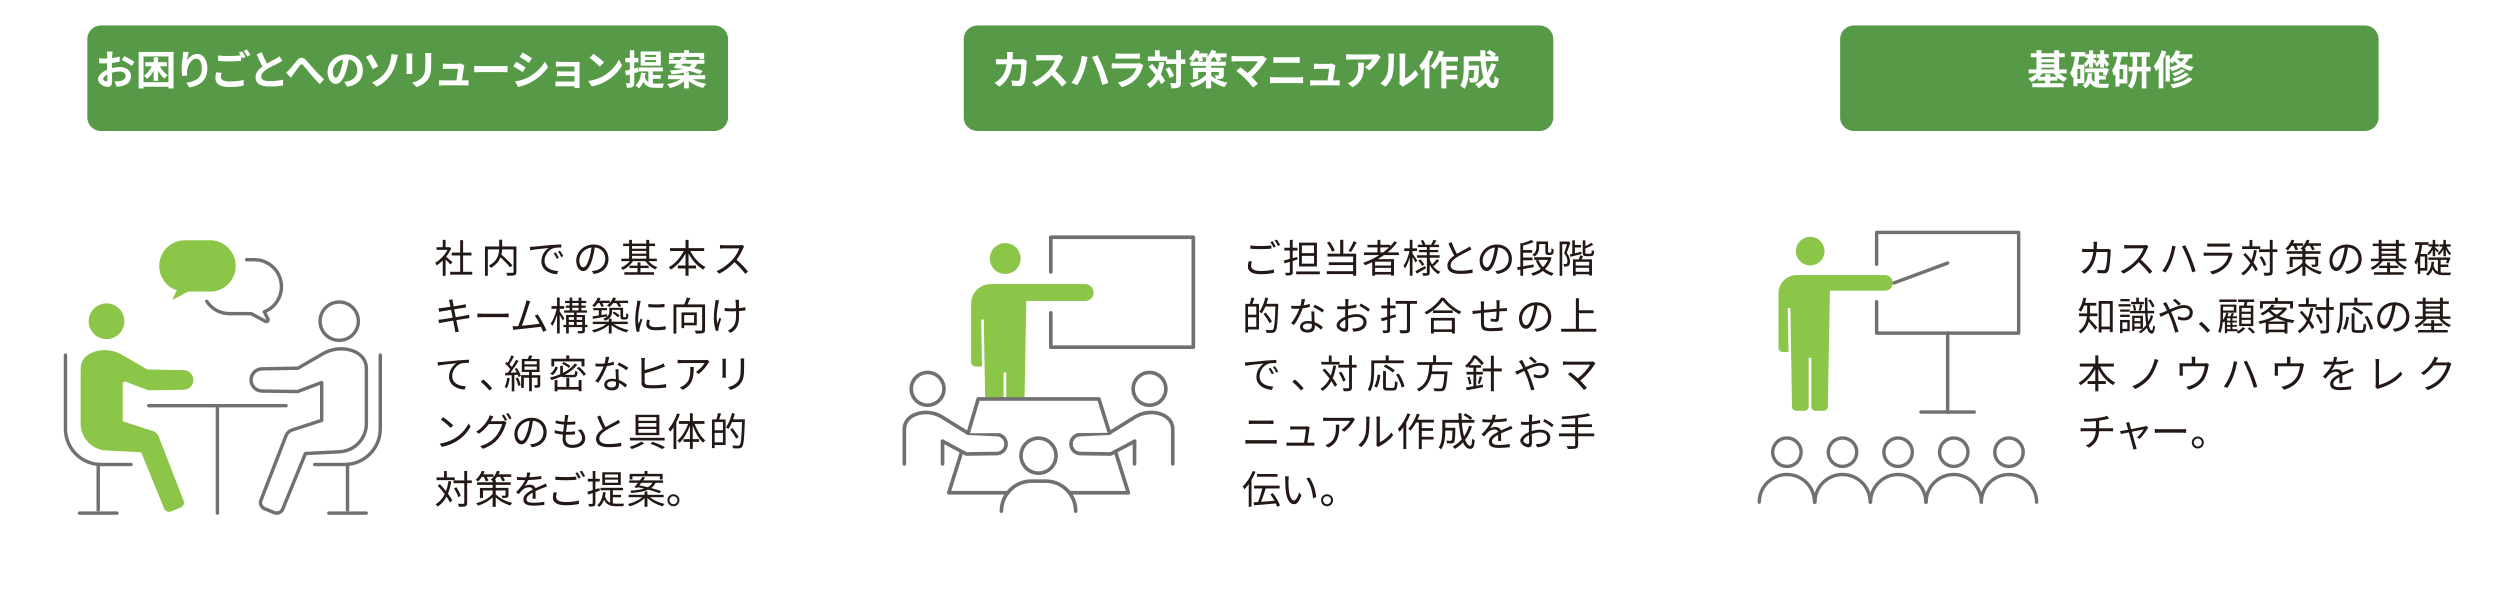 <?xml version="1.0" encoding="UTF-8"?>
<svg id="_レイヤー_1" data-name="レイヤー 1" xmlns="http://www.w3.org/2000/svg" xmlns:xlink="http://www.w3.org/1999/xlink" viewBox="0 0 978.22 233.18">
  <defs>
    <filter id="drop-shadow-1" x="710.26" y="0" width="231" height="62" filterUnits="userSpaceOnUse">
      <feOffset dx="2.91" dy="2.91"/>
      <feGaussianBlur result="blur" stdDeviation="2.91"/>
      <feFlood flood-color="#040000" flood-opacity=".3"/>
      <feComposite in2="blur" operator="in"/>
      <feComposite in="SourceGraphic"/>
    </filter>
    <filter id="drop-shadow-2" x="24.26" y="0" width="271" height="62" filterUnits="userSpaceOnUse">
      <feOffset dx="2.91" dy="2.91"/>
      <feGaussianBlur result="blur-2" stdDeviation="2.91"/>
      <feFlood flood-color="#040000" flood-opacity=".3"/>
      <feComposite in2="blur-2" operator="in"/>
      <feComposite in="SourceGraphic"/>
    </filter>
    <filter id="drop-shadow-3" x="367.26" y="0" width="251" height="62" filterUnits="userSpaceOnUse">
      <feOffset dx="2.91" dy="2.91"/>
      <feGaussianBlur result="blur-3" stdDeviation="2.91"/>
      <feFlood flood-color="#040000" flood-opacity=".3"/>
      <feComposite in2="blur-3" operator="in"/>
      <feComposite in="SourceGraphic"/>
    </filter>
  </defs>
  <path d="M937.05,18.37v27.57c0,6.41-5.24,11.65-11.65,11.65h-205.88c-6.41,0-11.65-5.24-11.65-11.65v-28.36h-30.37c-6.41,0-11.65,5.24-11.65,11.65v192.32c0,6.41,5.24,11.65,11.65,11.65h289.07c6.41,0,11.65-5.24,11.65-11.65V29.22c0-6.41-5.24-11.65-11.65-11.65h-29.52v.8Z" fill="#fff"/>
  <path d="M922.49,6.56h-200.06c-3.21,0-5.82,2.61-5.82,5.82v30.64c0,3.21,2.61,5.82,5.82,5.82h200.06c3.21,0,5.82-2.61,5.82-5.82V12.38c0-3.21-2.61-5.82-5.82-5.82Z" fill="#569a48" filter="url(#drop-shadow-1)" stroke="#fff" stroke-miterlimit="10"/>
  <g>
    <path d="M805.76,28.71c.85.77,1.97,1.46,3.12,1.86-.42.35-.99,1.01-1.27,1.47-.86-.4-1.73-.98-2.51-1.68v1.18h-2.91v1.04h5.23v1.57h-12.2v-1.57h5.03v-1.04h-2.83v-.99c-.79.67-1.65,1.23-2.54,1.63-.27-.45-.82-1.1-1.22-1.46,1.17-.43,2.35-1.17,3.23-2.02h-3.07v-1.55h3.04v-4.77h-2.21v-1.54h2.21v-1.2h1.9v1.2h5.01v-1.2h1.95v1.2h2.19v1.54h-2.19v4.77h2.96v1.55h-2.93ZM804.76,30.04c-.43-.42-.82-.86-1.15-1.33h-4.51c-.32.46-.72.91-1.14,1.33h2.3v-.99h1.94v.99h2.56ZM798.77,22.39v.7h5.01v-.7h-5.01ZM798.77,25.11h5.01v-.7h-5.01v.7ZM798.77,27.16h5.01v-.72h-5.01v.72Z" fill="#fff"/>
    <path d="M812.86,32.56v1.18h-1.55v-3.83c-.11.19-.22.37-.35.54-.18-.43-.66-1.36-.99-1.79,1.04-1.6,1.59-4,1.91-6.56h-1.46v-1.73h5.51v1.73h-2.3c-.14,1.1-.34,2.18-.58,3.22h2.54v7.24h-2.72ZM813.99,26.95h-1.13v3.97h1.13v-3.97ZM821.33,32.75c.29.03.59.05.91.05.48,0,2.46-.02,3.11-.02-.22.37-.43,1.14-.51,1.58h-2.71c-1.92,0-3.35-.38-4.32-1.97-.38.86-.96,1.62-1.82,2.21-.21-.4-.67-.98-1.07-1.25,1.58-1.04,1.87-2.8,1.98-4.63h1.68c-.05.59-.1,1.17-.19,1.73.29.82.69,1.36,1.18,1.71v-3.87h-3.63v-1.54h7.75l.27-.08,1.22.38c-.27.86-.64,1.86-.95,2.51l-1.42-.48c.08-.22.18-.5.27-.8h-1.74v1.34h2.64v1.5h-2.64v1.6ZM817.47,24.63c-.4.64-.85,1.22-1.3,1.65-.14-.37-.51-.98-.79-1.28.64-.51,1.3-1.44,1.73-2.37h-1.12v-1.42h1.47v-1.55h1.54v1.55h1.15v1.42h-1.15v.18c.3.19,1.2.88,1.42,1.1l-.85,1.06c-.13-.19-.34-.48-.58-.77v2.24h-1.54v-1.81ZM821.77,24.66c-.4.61-.86,1.15-1.34,1.54-.14-.34-.46-.9-.74-1.2.71-.5,1.41-1.41,1.86-2.37h-1.14v-1.42h1.36v-1.55h1.55v1.55h1.76v1.42h-1.47c.42.96,1.06,1.91,1.74,2.43-.3.24-.74.74-.98,1.07-.38-.37-.75-.9-1.06-1.49v1.79h-1.55v-1.78Z" fill="#fff"/>
    <path d="M830.27,22.12c-.22,1.07-.51,2.16-.87,3.19h2.99v7.36h-3.06v1.17h-1.58v-4.96c-.21.3-.42.59-.64.86-.06-.51-.4-1.73-.66-2.27.98-1.31,1.63-3.25,2.03-5.35h-1.7v-1.73h5.81v1.73h-2.34ZM830.78,26.99h-1.44v4h1.44v-4ZM841.54,27.95h-1.68v6.66h-1.81v-6.66h-1.83c-.1,2.35-.56,5.03-2.21,6.77-.32-.34-1.01-.86-1.44-1.1,1.38-1.49,1.78-3.71,1.87-5.67h-1.49v-1.79h1.52v-3.95h-1.1v-1.76h7.84v1.76h-1.36v3.95h1.68v1.79ZM838.05,26.15v-3.95h-1.79v3.95h1.79Z" fill="#fff"/>
    <path d="M847.66,20.21c-.34.99-.74,2.03-1.18,3.03v11.33h-1.81v-8c-.32.48-.66.94-1.01,1.34-.16-.45-.61-1.55-.91-2.05,1.28-1.5,2.46-3.84,3.17-6.18l1.74.53ZM856.63,22.78c-.46.91-1.07,1.68-1.78,2.35.99.48,2.16.86,3.49,1.07-.34.35-.8,1.07-1.03,1.52-1.47-.32-2.75-.86-3.81-1.52-1.07.7-2.31,1.25-3.65,1.65-.14-.29-.51-.78-.83-1.15v5.22h-1.65v-10.24h1.65v1.7c1.04-.98,1.9-2.34,2.4-3.73l1.71.4c-.14.4-.32.82-.51,1.2h5.2v1.54h-1.2ZM849.02,26.33c1.14-.29,2.16-.67,3.06-1.18-.45-.4-.85-.82-1.18-1.23-.29.35-.61.67-.93.96-.21-.21-.59-.51-.94-.77v2.23ZM857.94,30.91c-1.67,1.95-4.5,3.03-7.76,3.62-.21-.46-.59-1.09-.96-1.5,2.95-.4,5.71-1.26,7.09-2.77l1.63.66ZM854.98,27.56c-.99,1.01-2.58,1.76-4.07,2.24-.22-.35-.64-.8-1.01-1.09,1.36-.35,2.9-1.01,3.68-1.73l1.39.58ZM856.51,29c-1.26,1.38-3.39,2.34-5.57,2.9-.21-.35-.59-.88-.93-1.18,2-.42,4.08-1.22,5.14-2.27l1.36.56ZM851.82,22.78c.4.51.91,1.02,1.54,1.47.51-.43.93-.91,1.28-1.47h-2.82Z" fill="#fff"/>
  </g>
  <path d="M291.2,18.37v27.57c0,6.41-5.24,11.65-11.65,11.65H33.67c-6.41,0-11.65-5.24-11.65-11.65v-28.36h-10.37c-6.41,0-11.65,5.24-11.65,11.65v192.32c0,6.41,5.24,11.65,11.65,11.65h289.07c6.41,0,11.65-5.24,11.65-11.65V29.22c0-6.41-5.24-11.65-11.65-11.65h-9.52v.8Z" fill="#fff"/>
  <path d="M276.64,6.56H36.58c-3.21,0-5.82,2.61-5.82,5.82v30.64c0,3.21,2.61,5.82,5.82,5.82h240.06c3.21,0,5.82-2.61,5.82-5.82V12.38c0-3.21-2.61-5.82-5.82-5.82Z" fill="#569a48" filter="url(#drop-shadow-2)" stroke="#fff" stroke-miterlimit="10"/>
  <g>
    <path d="M43.91,21.59c-.02.35-.03.74-.05,1.14,1.06-.13,2.11-.34,2.95-.58l.05,1.98c-.91.21-2.02.37-3.06.5-.02.48-.02.98-.02,1.44v.59c1.09-.27,2.19-.42,3.07-.42,2.46,0,4.4,1.28,4.4,3.49,0,1.89-.99,3.31-3.54,3.95-.74.16-1.44.21-2.1.26l-.74-2.07c.72,0,1.41-.02,1.97-.11,1.29-.24,2.32-.88,2.32-2.05,0-1.09-.96-1.73-2.35-1.73-.99,0-2.03.16-3.01.45.03,1.26.06,2.51.06,3.06,0,1.98-.7,2.51-1.76,2.51-1.55,0-3.75-1.34-3.75-3.04,0-1.39,1.6-2.85,3.57-3.7-.02-.38-.02-.77-.02-1.14v-1.34c-.3.02-.59.03-.85.03-1.07,0-1.7-.02-2.24-.08l-.03-1.94c.95.11,1.63.13,2.21.13.29,0,.61-.02.93-.03.02-.56.02-1.02.02-1.3,0-.34-.06-1.12-.11-1.41h2.21c-.05.29-.11.98-.14,1.39ZM41.51,31.82c.29,0,.51-.13.51-.67,0-.4-.02-1.14-.05-2-.98.53-1.63,1.18-1.63,1.75,0,.5.75.93,1.17.93ZM52.55,24.18l-.96,1.63c-.77-.66-2.87-1.86-3.86-2.34l.88-1.55c1.23.59,3.09,1.65,3.94,2.26Z" fill="#fff"/>
    <path d="M67.89,20.33v14.29h-1.98v-.69h-9.75v.69h-1.9v-14.29h13.64ZM65.91,32.17v-10.08h-9.75v10.08h9.75ZM62.56,25.93c.74,1.41,1.84,2.72,3.04,3.44-.4.32-.94.98-1.23,1.41-.96-.74-1.82-1.89-2.51-3.18v4.03h-1.75v-3.97c-.7,1.31-1.58,2.46-2.58,3.22-.27-.38-.79-.99-1.15-1.3,1.18-.77,2.26-2.16,2.98-3.65h-2.53v-1.6h3.28v-1.86h1.75v1.86h3.42v1.6h-2.72Z" fill="#fff"/>
    <path d="M73.21,23.67c.77-1.25,2.16-2.59,3.97-2.59,2.22,0,3.95,2.18,3.95,5.7,0,4.53-2.77,6.69-7.01,7.46l-1.22-1.86c3.55-.54,6.07-1.71,6.07-5.59,0-2.46-.83-3.84-2.18-3.84-1.89,0-3.54,2.83-3.62,4.95-.03.43-.02.94.08,1.7l-1.97.13c-.1-.62-.21-1.6-.21-2.67,0-1.49.22-3.47.45-5.12.08-.61.13-1.25.13-1.68l2.19.1c-.22.78-.54,2.43-.64,3.33Z" fill="#fff"/>
    <path d="M86.43,30.12c0,1.04.98,1.76,3.28,1.76,2.16,0,4.21-.24,5.62-.62l.02,2.24c-1.39.34-3.31.56-5.55.56-3.67,0-5.51-1.23-5.51-3.44,0-.93.19-1.7.3-2.3l2.11.19c-.16.58-.27,1.09-.27,1.62ZM96.04,22.26l-1.3.56c-.11-.24-.26-.51-.4-.78v1.79c-1.12.08-3.11.19-4.62.19-1.68,0-3.07-.08-4.37-.18v-2.13c1.18.14,2.67.21,4.35.21,1.52,0,3.25-.1,4.48-.21-.22-.42-.46-.82-.69-1.14l1.26-.51c.4.58.98,1.6,1.28,2.19ZM97.96,21.53l-1.28.54c-.34-.67-.85-1.6-1.3-2.21l1.28-.51c.42.59,1.01,1.62,1.29,2.18Z" fill="#fff"/>
    <path d="M104.42,24.87c1.31-.77,2.71-1.46,3.46-1.89.61-.35,1.07-.62,1.49-.98l1.11,1.86c-.48.29-.99.56-1.58.86-.99.5-3.01,1.42-4.47,2.37-1.33.88-2.22,1.79-2.22,2.91s1.1,1.76,3.33,1.76c1.65,0,3.81-.24,5.23-.59l-.03,2.3c-1.36.24-3.06.4-5.14.4-3.18,0-5.6-.88-5.6-3.63,0-1.76,1.12-3.09,2.66-4.23-.74-1.36-1.5-3.07-2.22-4.77l2-.82c.61,1.67,1.36,3.2,2,4.43Z" fill="#fff"/>
    <path d="M113.28,27.18c.74-.77,1.97-2.42,2.96-3.57,1.12-1.26,2.16-1.38,3.33-.24,1.09,1.06,2.37,2.71,3.31,3.73,1.02,1.12,2.38,2.56,3.9,3.92l-1.65,1.92c-1.15-1.09-2.51-2.64-3.52-3.83-.99-1.18-2.19-2.71-2.95-3.55-.56-.62-.86-.54-1.33.05-.64.8-1.78,2.38-2.46,3.3-.37.53-.74,1.1-1.01,1.52l-1.95-2c.48-.37.88-.74,1.36-1.25Z" fill="#fff"/>
    <path d="M135.87,33.95l-1.2-1.91c.61-.06,1.06-.16,1.49-.26,2.05-.48,3.65-1.95,3.65-4.29,0-2.21-1.2-3.86-3.36-4.23-.22,1.36-.5,2.83-.96,4.34-.96,3.23-2.34,5.22-4.08,5.22s-3.25-1.95-3.25-4.66c0-3.7,3.2-6.85,7.35-6.85s6.47,2.75,6.47,6.24-2.06,5.76-6.1,6.39ZM131.46,30.36c.67,0,1.3-1.01,1.95-3.17.37-1.18.67-2.54.85-3.87-2.64.54-4.06,2.88-4.06,4.64,0,1.62.64,2.4,1.26,2.4Z" fill="#fff"/>
    <path d="M148,25.91l-2.11,1.2c-.8-1.71-1.97-3.81-2.71-4.83l2.05-1.06c.8,1.12,2.18,3.57,2.77,4.69ZM151.04,27.91c1.18-1.71,1.63-3.52,1.89-4.83.16-.74.22-1.54.21-1.94l2.59.35c-.19.62-.37,1.41-.48,1.87-.42,1.87-1.06,3.83-2.22,5.62-1.25,1.94-3.03,3.68-5.55,4.91l-1.9-1.63c2.59-1.09,4.32-2.67,5.47-4.35Z" fill="#fff"/>
    <path d="M161.29,22.14v5.41c0,.4.02,1.02.05,1.39h-2.32c.02-.3.08-.93.08-1.41v-5.39c0-.3-.02-.86-.06-1.23h2.3c-.03.37-.05.72-.05,1.23ZM168.71,22.38v3.17c0,3.44-.67,4.93-1.86,6.24-1.06,1.15-2.72,1.94-3.89,2.3l-1.67-1.76c1.59-.37,2.88-.98,3.84-2.02,1.11-1.2,1.31-2.4,1.31-4.9v-3.04c0-.64-.03-1.15-.1-1.6h2.42c-.03.45-.06.96-.06,1.6Z" fill="#fff"/>
    <path d="M181.54,26.23c-.13.94-.54,3.7-.79,5.22h1.03c.42,0,1.15-.02,1.57-.06v2.06c-.32-.02-1.1-.05-1.54-.05h-8.42c-.58,0-.98.02-1.59.05v-2.08c.43.05,1.03.08,1.59.08h5.19c.22-1.36.58-3.63.62-4.53h-4.32c-.51,0-1.14.05-1.6.08v-2.11c.42.05,1.15.1,1.59.1h4.1c.34,0,.99-.06,1.18-.18l1.55.75c-.08.21-.13.51-.16.67Z" fill="#fff"/>
    <path d="M188.12,25.88h8.6c.75,0,1.46-.06,1.87-.1v2.51c-.38-.02-1.2-.08-1.87-.08h-8.6c-.91,0-1.99.03-2.58.08v-2.51c.58.05,1.75.1,2.58.1Z" fill="#fff"/>
    <path d="M205.69,26.43l-1.17,1.79c-.91-.62-2.58-1.71-3.65-2.27l1.17-1.78c1.07.58,2.83,1.68,3.65,2.26ZM206.98,30.09c2.72-1.52,4.95-3.71,6.23-6l1.23,2.18c-1.49,2.21-3.75,4.24-6.37,5.75-1.63.93-3.92,1.73-5.35,1.99l-1.2-2.11c1.79-.3,3.71-.83,5.46-1.79ZM208.15,22.81l-1.2,1.78c-.89-.62-2.56-1.71-3.62-2.3l1.17-1.76c1.05.58,2.82,1.71,3.65,2.29Z" fill="#fff"/>
    <path d="M219.51,24.23h6.05c.38,0,.98-.02,1.23-.03-.02.21-.02.74-.02,1.07v8.04c0,.26.02.8.02,1.09h-2.02c.02-.14.02-.4.02-.64h-6.07c-.45,0-1.1.03-1.38.05v-1.97c.27.03.82.06,1.39.06h6.05v-2.13h-5.11c-.61,0-1.38.02-1.74.03v-1.89c.42.03,1.14.05,1.74.05h5.11v-1.94h-5.28c-.59,0-1.6.03-1.98.06v-1.94c.42.05,1.39.08,1.98.08Z" fill="#fff"/>
    <path d="M236.33,29.59c2.74-1.62,4.82-4.07,5.83-6.23l1.25,2.26c-1.22,2.16-3.35,4.37-5.92,5.92-1.62.98-3.68,1.87-5.94,2.26l-1.35-2.11c2.5-.35,4.58-1.17,6.13-2.1ZM236.33,24.42l-1.63,1.67c-.83-.9-2.83-2.64-4-3.46l1.51-1.6c1.12.75,3.2,2.42,4.13,3.39Z" fill="#fff"/>
    <path d="M248.18,28.63v3.73c0,.88-.14,1.34-.62,1.63-.48.32-1.18.38-2.21.37-.05-.46-.26-1.25-.5-1.75.59.02,1.14.02,1.33,0,.19,0,.27-.06.27-.27v-3.2c-.53.14-1.01.29-1.47.42l-.43-1.84c.54-.11,1.18-.29,1.9-.46v-2.83h-1.73v-1.76h1.73v-3.03h1.73v3.03h1.6v1.76h-1.6v2.37l1.44-.38.26,1.71-1.7.51ZM255.46,32.67c.37.03.72.05,1.12.05.54,0,2.53,0,3.22-.02-.22.38-.45,1.18-.51,1.67h-2.79c-2.1,0-3.71-.38-4.8-2.32-.4,1.01-.98,1.86-1.66,2.51-.3-.3-1.03-.9-1.41-1.14,1.33-1.06,1.99-2.83,2.23-5.01l1.73.21c-.08.58-.18,1.12-.3,1.62.35.93.82,1.5,1.39,1.87v-4.18h-3.76v-1.54h9.46v1.54h-3.9v1.41h3.06v1.49h-3.06v1.84ZM258.57,25.66h-7.89v-5.52h7.89v5.52ZM256.74,21.48h-4.32v.8h4.32v-.8ZM256.74,23.5h-4.32v.82h4.32v-.82Z" fill="#fff"/>
    <path d="M270.99,30.99c1.41.83,3.41,1.5,5.35,1.81-.42.4-.94,1.14-1.21,1.62-2-.48-4.07-1.46-5.59-2.69v2.85h-1.89v-2.75c-1.47,1.2-3.47,2.13-5.46,2.61-.26-.46-.77-1.17-1.17-1.54,1.92-.34,3.92-1.04,5.28-1.91h-4.88v-1.57h6.23v-.99c-1.3.29-2.91.48-4.91.62-.08-.45-.38-1.1-.62-1.47,2.16-.11,3.78-.29,5.01-.56-.51-.11-1.03-.24-1.51-.34l-.21.24-1.81-.5c.38-.42.8-.93,1.25-1.47h-3.15v-1.49h4.29c.3-.42.61-.82.87-1.18h-3.28v.88h-1.76v-2.45h5.88v-1.06h1.9v1.06h5.92v2.45h-1.84v-.88h-6.44l1.46.43c-.18.24-.35.5-.54.75h7.48v1.49h-2.82c-.29.67-.69,1.25-1.23,1.73,1.3.37,2.48.74,3.38,1.07l-1.14,1.34c-.96-.42-2.4-.9-3.97-1.34-.51.22-1.1.42-1.79.58h1.49v1.09h6.37v1.57h-4.91ZM266.57,25.51c.93.18,1.95.4,2.98.66.56-.34.93-.75,1.2-1.22h-3.75l-.43.56Z" fill="#fff"/>
  </g>
  <path d="M614.12,18.37v27.57c0,6.41-5.24,11.65-11.65,11.65h-225.88c-6.41,0-11.65-5.24-11.65-11.65v-28.36h-20.37c-6.41,0-11.65,5.24-11.65,11.65v192.32c0,6.41,5.24,11.65,11.65,11.65h289.07c6.41,0,11.65-5.24,11.65-11.65V29.22c0-6.41-5.24-11.65-11.65-11.65h-19.52v.8Z" fill="#fff"/>
  <path d="M599.56,6.56h-220.06c-3.21,0-5.82,2.61-5.82,5.82v30.64c0,3.21,2.61,5.82,5.82,5.82h220.06c3.21,0,5.82-2.61,5.82-5.82V12.38c0-3.21-2.61-5.82-5.82-5.82Z" fill="#569a48" filter="url(#drop-shadow-3)" stroke="#fff" stroke-miterlimit="10"/>
  <g>
    <path d="M396.27,21.78c-.02.5-.03.98-.06,1.44h3.01c.4,0,.82-.05,1.2-.11l1.39.67c-.05.26-.11.67-.11.85-.06,1.73-.26,6.19-.94,7.83-.35.82-.96,1.23-2.07,1.23-.91,0-1.87-.06-2.64-.13l-.26-2.14c.78.14,1.62.22,2.24.22.51,0,.74-.18.91-.56.46-1.01.67-4.21.67-5.94h-3.6c-.59,4.23-2.11,6.74-4.98,8.77l-1.86-1.5c.66-.37,1.46-.91,2.1-1.57,1.49-1.47,2.29-3.27,2.64-5.7h-2.11c-.54,0-1.42,0-2.11.06v-2.1c.67.06,1.5.11,2.11.11h2.29c.02-.45.03-.91.03-1.39,0-.35-.05-1.09-.11-1.47h2.35c-.05.37-.08,1.04-.1,1.42Z" fill="#fff"/>
    <path d="M415.41,23.34c-.54,1.25-1.44,2.96-2.51,4.4,1.58,1.38,3.52,3.43,4.47,4.58l-1.83,1.58c-1.04-1.44-2.53-3.07-4.03-4.53-1.7,1.79-3.83,3.46-6.02,4.5l-1.65-1.73c2.58-.96,5.06-2.91,6.56-4.59,1.06-1.2,2.03-2.79,2.38-3.92h-5.43c-.67,0-1.55.1-1.89.11v-2.27c.43.06,1.41.11,1.89.11h5.65c.69,0,1.33-.1,1.65-.21l1.31.98c-.13.18-.42.67-.56.99Z" fill="#fff"/>
    <path d="M423.23,21.83l2.34.48c-.13.46-.32,1.25-.38,1.6-.22,1.14-.8,3.33-1.36,4.82-.58,1.55-1.52,3.38-2.35,4.58l-2.24-.94c.99-1.31,1.94-3.04,2.48-4.45.72-1.78,1.33-4.05,1.52-6.08ZM427.3,22.31l2.13-.69c.66,1.25,1.76,3.71,2.37,5.25.56,1.46,1.41,4,1.86,5.59l-2.37.77c-.45-1.89-1.02-3.92-1.67-5.65-.61-1.68-1.65-4.03-2.32-5.27Z" fill="#fff"/>
    <path d="M447.08,26.23c-.48,1.55-1.17,3.11-2.37,4.43-1.62,1.79-3.67,2.88-5.71,3.46l-1.58-1.81c2.4-.5,4.32-1.55,5.54-2.8.86-.88,1.36-1.87,1.65-2.77h-7.73c-.38,0-1.18.02-1.86.08v-2.08c.67.05,1.36.1,1.86.1h7.92c.51,0,.94-.06,1.17-.16l1.42.88c-.11.21-.24.5-.3.67ZM438.15,21h6.16c.5,0,1.28-.02,1.73-.08v2.06c-.43-.03-1.18-.05-1.76-.05h-6.13c-.51,0-1.2.02-1.67.05v-2.06c.45.06,1.12.08,1.67.08Z" fill="#fff"/>
    <path d="M455.55,24.42c-.3,1.73-.74,3.28-1.31,4.66.7.93,1.28,1.82,1.65,2.59l-1.52,1.3c-.26-.58-.62-1.25-1.09-1.97-.85,1.41-1.94,2.56-3.28,3.46-.22-.38-.88-1.14-1.28-1.49,1.49-.86,2.59-2.1,3.41-3.63-.85-1.14-1.79-2.27-2.67-3.25l1.36-1.07c.69.74,1.41,1.55,2.11,2.4.34-.99.59-2.06.77-3.23l1.86.24ZM463.81,25.02h-1.71v7.2c0,1.07-.19,1.63-.8,1.94-.61.34-1.55.42-2.88.42-.06-.56-.34-1.47-.61-2.05.9.05,1.76.03,2.03.03.29,0,.38-.08.38-.34v-7.2h-4.02v-1.15h-7.04v-1.76h2.79v-2.45h1.83v2.45h2.96v1.09h3.49v-3.55h1.87v3.55h1.71v1.83ZM457.57,26.28c.75,1.06,1.52,2.43,1.78,3.38l-1.65.85c-.24-.94-.93-2.4-1.65-3.49l1.52-.74Z" fill="#fff"/>
    <path d="M478.88,29.29c0,.8-.16,1.18-.74,1.42-.54.22-1.26.24-2.13.24,1.22.62,2.71,1.14,4.29,1.42-.4.42-.94,1.18-1.2,1.68-2.05-.51-3.86-1.52-5.19-2.59v3.14h-2.05v-3.19c-1.46,1.26-3.31,2.21-5.31,2.75-.26-.48-.78-1.22-1.18-1.6,2.66-.53,5.14-1.73,6.5-3.28v-1.12h-3.06v2.83h-2.02v-4.45h5.07v-.77h-6.1v-1.63h3.39c-.16-.46-.48-1.12-.82-1.68h-.27c-.42.62-.88,1.17-1.33,1.6-.37-.3-1.14-.8-1.58-1.04,1.01-.85,1.94-2.19,2.46-3.5l1.79.5c-.11.27-.24.58-.38.86h3.46v1.31c.66-.75,1.18-1.71,1.52-2.67l1.87.46c-.11.29-.24.59-.38.9h4.45v1.58h-2.61c.24.4.45.8.56,1.1l-1.7.54c-.13-.43-.46-1.07-.82-1.65h-.77c-.22.34-.46.66-.7.93v.75h5.76v1.63h-5.76v.77h4.96v2.74ZM471.87,24.15v-.85h.27c-.18-.11-.34-.21-.48-.29.21-.16.4-.35.59-.54h-1.97c.22.42.43.82.54,1.12l-1.44.56h2.48ZM473.92,29.58c.53.46,1.2.91,2,1.33-.13-.46-.4-1.02-.61-1.42.51.05,1.17.03,1.34.03.19,0,.26-.05.26-.22v-1.12h-2.99v1.41Z" fill="#fff"/>
    <path d="M495.16,23.79c-1.15,1.87-3.2,4.43-5.46,6.26.91.91,1.86,1.95,2.48,2.71l-1.87,1.49c-.67-.9-2.02-2.4-3.06-3.46-.93-.94-2.56-2.38-3.52-3.07l1.7-1.36c.64.48,1.7,1.34,2.71,2.22,1.81-1.44,3.31-3.3,4.07-4.61h-8.47c-.64,0-1.5.08-1.84.11v-2.24c.42.06,1.3.14,1.84.14h8.88c.61,0,1.15-.06,1.49-.18l1.6,1.31c-.22.26-.42.46-.54.67Z" fill="#fff"/>
    <path d="M498.93,30.25h9.19c.54,0,1.22-.03,1.76-.1v2.45c-.56-.06-1.28-.1-1.76-.1h-9.19c-.62,0-1.41.05-2,.1v-2.45c.62.05,1.38.1,2,.1ZM500.14,22.42h6.63c.64,0,1.33-.05,1.78-.1v2.32c-.46-.02-1.22-.06-1.78-.06h-6.61c-.61,0-1.34.03-1.89.06v-2.32c.58.06,1.33.1,1.87.1Z" fill="#fff"/>
    <path d="M522.41,26.23c-.13.94-.54,3.7-.79,5.22h1.02c.42,0,1.15-.02,1.57-.06v2.06c-.32-.02-1.1-.05-1.54-.05h-8.42c-.58,0-.98.02-1.58.05v-2.08c.43.05,1.02.08,1.58.08h5.19c.22-1.36.58-3.63.62-4.53h-4.32c-.51,0-1.14.05-1.6.08v-2.11c.42.05,1.15.1,1.58.1h4.1c.34,0,.99-.06,1.18-.18l1.55.75c-.08.21-.13.51-.16.67Z" fill="#fff"/>
    <path d="M539.58,23.19c-.75,1.25-2.27,3.27-3.84,4.39l-1.67-1.33c1.28-.78,2.53-2.19,2.95-2.98h-8.34c-.67,0-1.2.05-1.95.11v-2.23c.61.1,1.28.16,1.95.16h8.63c.45,0,1.33-.05,1.63-.14l1.26,1.18c-.18.21-.48.59-.62.83ZM529.24,34.09l-1.87-1.52c.51-.18,1.09-.45,1.68-.88,2.03-1.41,2.42-3.11,2.42-5.73,0-.5-.03-.93-.11-1.44h2.32c0,3.97-.08,7.23-4.43,9.57Z" fill="#fff"/>
    <path d="M542.84,28.78c.45-1.38.46-4.4.46-6.34,0-.64-.05-1.07-.14-1.47h2.35c-.02.08-.11.78-.11,1.46,0,1.89-.05,5.27-.48,6.88-.48,1.81-1.49,3.38-2.85,4.59l-1.95-1.3c1.41-.99,2.27-2.46,2.72-3.83ZM547.66,31.66v-9.33c0-.72-.11-1.33-.13-1.38h2.39s-.11.67-.11,1.39v8.37c1.3-.56,2.88-1.83,3.95-3.38l1.23,1.76c-1.33,1.73-3.63,3.46-5.43,4.37-.35.19-.54.35-.69.48l-1.34-1.1c.06-.3.13-.75.13-1.18Z" fill="#fff"/>
    <path d="M560.86,20.28c-.42,1.12-.94,2.26-1.54,3.33v10.96h-1.92v-8c-.34.4-.67.8-.99,1.15-.18-.46-.72-1.55-1.06-2.03,1.46-1.44,2.85-3.71,3.65-5.99l1.86.58ZM565.93,24.06v1.68h4.15v1.73h-4.15v1.81h4.35v1.76h-4.35v3.55h-1.95v-10.53h-.61c-.64,1.18-1.38,2.27-2.1,3.11-.3-.35-1.06-1.02-1.46-1.33,1.41-1.44,2.67-3.75,3.39-6.04l1.84.46c-.22.67-.48,1.33-.78,1.98h6.21v1.81h-4.55Z" fill="#fff"/>
    <path d="M585.43,25.21c-.66,2.08-1.6,3.94-2.75,5.49.46,1.15.98,1.83,1.49,1.83.38,0,.58-.8.66-2.8.43.45,1.1.87,1.62,1.07-.3,2.96-.94,3.67-2.43,3.67-1.12,0-2-.8-2.71-2.11-.82.85-1.71,1.57-2.71,2.18-.29-.42-.98-1.2-1.38-1.57,1.23-.67,2.34-1.55,3.26-2.59-.54-1.81-.9-4.05-1.1-6.45h-4.64v1.71h3.95s-.02.5-.02.72c-.05,3.36-.14,4.79-.51,5.25-.3.42-.62.56-1.1.64-.42.06-1.1.06-1.84.05-.03-.56-.24-1.3-.53-1.78.58.05,1.12.06,1.38.06.22,0,.35-.03.48-.19.16-.22.22-.99.27-3.01h-2.08c-.06,2.34-.4,5.46-1.71,7.41-.34-.37-1.18-1.07-1.62-1.3,1.22-1.92,1.33-4.71,1.33-6.79v-4.67h6.53c-.03-.79-.06-1.57-.06-2.37h2c-.02.8,0,1.58.03,2.37h2.45c-.59-.48-1.39-.99-2.05-1.39l1.15-1.14c.88.45,2.05,1.18,2.61,1.71l-.77.82h1.66v1.89h-4.95c.14,1.6.37,3.1.64,4.39.62-1.07,1.15-2.26,1.54-3.55l1.9.46Z" fill="#fff"/>
  </g>
  <g>
    <path d="M820.49,95.87c-.02.55-.05,1.08-.08,1.59h3.67c.42,0,.72-.03.99-.08l.86.43c-.05.26-.08.56-.08.76-.06,1.48-.25,5.96-.94,7.44-.31.65-.8.94-1.65.94-.79,0-1.68-.06-2.48-.11l-.15-1.28c.83.11,1.65.17,2.3.17.45,0,.72-.12.89-.51.59-1.17.79-4.96.79-6.61h-4.32c-.55,4.42-2.16,6.77-4.73,8.54l-1.12-.91c.49-.26,1.12-.69,1.59-1.14,1.53-1.39,2.63-3.31,3.05-6.49h-2.59c-.6,0-1.23,0-1.77.06v-1.31c.54.06,1.17.09,1.76.09h2.71c.03-.49.06-1.02.06-1.57,0-.34-.05-.91-.11-1.28h1.45c-.05.35-.08.89-.09,1.26Z" fill="#231815"/>
    <path d="M840.26,97.11c-.52,1.33-1.49,3.13-2.59,4.52,1.62,1.39,3.5,3.39,4.5,4.61l-1.08.92c-1.03-1.36-2.67-3.17-4.24-4.58-1.65,1.77-3.73,3.47-6.01,4.5l-.99-1.03c2.48-.97,4.76-2.81,6.35-4.58,1.05-1.19,2.17-3.01,2.56-4.29h-6.01c-.54,0-1.39.06-1.56.08v-1.4c.22.03,1.09.09,1.56.09h5.95c.51,0,.91-.05,1.16-.12l.79.6c-.09.12-.29.46-.39.68Z" fill="#231815"/>
    <path d="M849.95,96.14l1.37.28c-.11.34-.22.8-.29,1.12-.2.96-.74,3.24-1.39,4.82-.57,1.42-1.42,2.99-2.28,4.24l-1.31-.55c.97-1.28,1.85-2.91,2.37-4.19.68-1.6,1.31-3.95,1.53-5.72ZM853.79,96.38l1.25-.42c.6,1.12,1.59,3.25,2.25,4.88.62,1.51,1.43,3.88,1.85,5.27l-1.37.45c-.38-1.57-1.11-3.67-1.74-5.3-.62-1.59-1.57-3.73-2.23-4.88Z" fill="#231815"/>
    <path d="M873.44,99.77c-.42,1.53-1.11,3.13-2.25,4.38-1.62,1.77-3.54,2.68-5.52,3.22l-.96-1.09c2.19-.45,4.11-1.43,5.42-2.82.94-.99,1.56-2.3,1.83-3.41h-8.18c-.37,0-.96.01-1.51.05v-1.29c.57.06,1.09.09,1.51.09h8.12c.35,0,.68-.03.85-.12l.88.55c-.08.14-.17.34-.2.45ZM865.06,95.33h6.06c.49,0,1.03-.02,1.4-.08v1.28c-.37-.03-.89-.05-1.42-.05h-6.04c-.48,0-.97.02-1.39.05v-1.28c.4.06.89.08,1.39.08Z" fill="#231815"/>
    <path d="M883.07,97.95c-.31,1.8-.72,3.41-1.31,4.79.72.96,1.33,1.88,1.71,2.64l-.92.79c-.31-.65-.79-1.43-1.34-2.25-.86,1.59-1.99,2.88-3.48,3.87-.14-.22-.55-.68-.8-.88,1.6-.96,2.74-2.3,3.58-3.99-.85-1.14-1.82-2.31-2.73-3.28l.8-.65c.8.83,1.65,1.8,2.42,2.76.43-1.17.75-2.5.97-3.95l1.11.15ZM884.42,97.45h-7.12v-1.06h2.93v-2.51h1.09v2.51h3.1v1.06ZM891.1,98.63h-1.83v7.72c0,.77-.18,1.11-.65,1.33-.46.19-1.23.22-2.56.22-.05-.31-.2-.85-.37-1.19.97.03,1.82.03,2.08.02.26-.02.37-.09.37-.37v-7.72h-4.21v-1.09h4.21v-3.7h1.12v3.7h1.83v1.09ZM885.79,104.12c-.25-.91-.94-2.39-1.67-3.45l.94-.43c.74,1.05,1.46,2.47,1.7,3.39l-.97.49Z" fill="#231815"/>
    <path d="M896.65,96.18c-.45.68-.94,1.29-1.45,1.77-.22-.17-.68-.49-.94-.63.99-.86,1.91-2.2,2.42-3.53l1.08.28c-.15.38-.32.75-.52,1.12h3.95v.99h-2.64c.29.49.54,1.05.66,1.42l-1,.37c-.14-.48-.48-1.19-.8-1.79h-.75ZM902.08,102.95c1.22,1.36,3.65,2.79,6.46,3.41-.23.25-.55.71-.72,1-2.36-.63-4.41-1.9-5.73-3.14v3.7h-1.2v-3.73c-1.51,1.48-3.62,2.65-5.75,3.24-.14-.29-.46-.72-.72-.96,2.54-.59,5.12-1.96,6.47-3.64v-1.33h-3.79v2.96h-1.19v-3.96h4.98v-1.19h-6.09v-1.02h6.09v-.51c-.23-.19-.52-.4-.74-.49,1.05-.83,1.97-2.13,2.45-3.5l1.12.26c-.15.4-.32.77-.51,1.14h4.95v.99h-3.17c.32.49.6,1.02.74,1.4l-1,.35c-.17-.48-.54-1.17-.92-1.76h-1.17c-.28.4-.58.8-.88,1.14h.34v.97h5.87v1.02h-5.87v1.19h4.99v2.84c0,.55-.11.79-.51.96-.38.15-1,.15-1.86.15-.06-.29-.25-.65-.39-.91.62.03,1.22.02,1.39.02.18,0,.23-.06.23-.22v-1.83h-3.85v1.45Z" fill="#231815"/>
    <path d="M918.32,107.22l-.72-1.14c.49-.05.97-.12,1.33-.2,1.97-.45,3.91-1.91,3.91-4.58,0-2.33-1.49-4.25-4.11-4.47-.2,1.43-.49,3.01-.92,4.44-.94,3.17-2.16,4.79-3.59,4.79s-2.74-1.57-2.74-4.11c0-3.34,2.97-6.27,6.73-6.27s5.9,2.54,5.9,5.67-2.13,5.39-5.78,5.87ZM914.25,104.64c.72,0,1.54-1.03,2.33-3.64.39-1.28.69-2.74.86-4.16-2.96.37-4.78,2.9-4.78,4.99,0,1.94.89,2.8,1.59,2.8Z" fill="#231815"/>
    <path d="M938.34,102.18c.86,1.02,2.17,1.91,3.47,2.37-.26.22-.59.62-.75.88-1.5-.62-2.99-1.9-3.92-3.25h-4.82c-.97,1.43-2.53,2.76-4.02,3.45-.17-.28-.48-.66-.74-.88,1.28-.51,2.61-1.48,3.48-2.57h-3.33v-.97h3.05v-4.92h-2.34v-.96h2.34v-1.48h1.12v1.48h5.59v-1.48h1.16v1.48h2.31v.96h-2.31v4.92h2.97v.97h-3.27ZM935.2,106.52h5.32v.97h-11.62v-.97h5.16v-1.62h-3.14v-.94h3.14v-1.29h1.14v1.29h3.22v.94h-3.22v1.62ZM931.88,96.29v1.03h5.59v-1.03h-5.59ZM931.88,99.25h5.59v-1.06h-5.59v1.06ZM931.88,101.21h5.59v-1.09h-5.59v1.09Z" fill="#231815"/>
    <path d="M947.01,105.88v1.28h-.96v-4.76c-.2.42-.42.82-.65,1.17-.14-.25-.48-.75-.68-.99,1.05-1.63,1.63-4.13,1.99-6.77h-1.74v-1.03h5.29v.8h1.63v-1.73h.97v1.73h1.37v.89h-1.37v.37c.31.25,1.25,1.03,1.46,1.25l-.57.68c-.17-.23-.54-.65-.89-1.02v2.5h-.97v-2.48c-.45.8-1,1.57-1.54,2.1-.12-.23-.35-.58-.55-.77.68-.57,1.4-1.62,1.85-2.62h-1.42v-.66h-2.44c-.18,1.23-.4,2.43-.69,3.56h2.7v6.5h-2.79ZM948.81,100.37h-1.8v4.5h1.8v-4.5ZM954.99,106.6c.35.06.72.08,1.12.08.34,0,2.48,0,2.97-.02-.14.25-.28.71-.32.99h-2.71c-2,0-3.33-.43-4.18-2.27-.37,1.02-.96,1.9-1.9,2.53-.15-.22-.48-.59-.71-.75,1.57-.99,2-2.85,2.16-4.72h1.02c-.05.52-.11,1.05-.2,1.56.37,1.23.92,1.93,1.68,2.3v-4.61h-3.71v-.96h7.72l.19-.06.72.26c-.26.75-.58,1.6-.89,2.17l-.88-.32c.15-.31.29-.69.43-1.09h-2.51v1.82h2.99v.96h-2.99v2.14ZM956.07,97.62c-.46.89-1.08,1.71-1.71,2.24-.11-.23-.35-.57-.54-.76.75-.54,1.51-1.57,1.96-2.62h-1.25v-.89h1.54v-1.73h.97v1.73h1.87v.89h-1.59c.42,1.03,1.09,2.11,1.8,2.65-.2.15-.48.45-.63.68-.55-.48-1.06-1.28-1.45-2.14v2.59h-.97v-2.64Z" fill="#231815"/>
    <path d="M817.81,122.11c0,.15,0,.34-.02.52h2.9v1.09h-2.96c-.03.34-.09.69-.15,1.03.72.72,2.59,2.8,3.07,3.34l-.77.97c-.52-.75-1.73-2.2-2.56-3.14-.49,1.63-1.43,3.3-3.19,4.55-.15-.25-.56-.68-.8-.85,2.34-1.67,3.07-3.88,3.27-5.9h-3.1v-1.09h3.17v-3.07h-1.17c-.37.92-.77,1.76-1.25,2.42-.2-.2-.68-.51-.94-.66.91-1.19,1.54-3.02,1.91-4.88l1.11.22c-.12.65-.29,1.26-.48,1.85h4.39v1.06h-2.44v2.54ZM826.69,117.78v12.14h-1.14v-1.06h-3.25v1.22h-1.11v-12.3h5.5ZM825.55,127.79v-8.92h-3.25v8.92h3.25Z" fill="#231815"/>
    <path d="M833.68,119.94h-4.72v-.94h4.72v.94ZM833.33,129.62h-2.87v.72h-.91v-5.16h3.78v4.44ZM833.31,121.99h-3.71v-.91h3.71v.91ZM829.6,123.12h3.71v.92h-3.71v-.92ZM833.28,117.91h-3.62v-.92h3.62v.92ZM830.46,126.12v2.57h1.93v-2.57h-1.93ZM842.5,123.75c-.4,1.33-.99,2.51-1.7,3.54.28,1.26.66,1.99,1.19,2.03.26.02.45-.79.54-2.05.17.22.57.49.74.6-.28,2.11-.79,2.71-1.31,2.7-.91-.05-1.51-.86-1.91-2.3-.76.88-1.6,1.6-2.51,2.17-.14-.18-.43-.48-.65-.65.54-.32,1.05-.69,1.53-1.14h-3.22v.83h-.91v-5.93h4.22v5.01c.46-.43.89-.91,1.29-1.45-.22-1.23-.34-2.74-.42-4.52h-5.92v-.96h5.87c-.05-1.57-.06-3.3-.08-5.18h1c-.01,1.9,0,3.64.05,5.18h2.6v.96h-2.57c.05,1.23.12,2.34.25,3.27.42-.79.77-1.65,1.03-2.59l.88.46ZM838.89,119.03h-5.01v-.91h2v-1.66h1.06v1.66h1.94v.91ZM834.93,121.59c-.02-.6-.17-1.51-.43-2.24l.83-.18c.28.69.45,1.62.48,2.22l-.88.2ZM835.19,124.41v1.26h2.34v-1.26h-2.34ZM837.53,127.82v-1.31h-2.34v1.31h2.34ZM836.84,121.42c.2-.63.43-1.63.52-2.33l.99.2c-.25.8-.48,1.73-.69,2.31l-.82-.19ZM842.11,120.28c-.25-.79-.86-1.94-1.53-2.76l.86-.35c.68.82,1.34,1.93,1.6,2.7l-.94.42Z" fill="#231815"/>
    <path d="M848.13,119.26c.28.51.59,1.12.89,1.77,1.86-.82,3.95-1.65,5.55-1.65,2.13,0,3.44,1.22,3.44,2.9,0,1.77-1.14,3.11-3.54,3.11-.86,0-1.73-.22-2.31-.43l.05-1.2c.6.26,1.37.49,2.19.49,1.68,0,2.39-.92,2.39-2.03,0-.91-.72-1.74-2.23-1.74-1.36,0-3.25.72-5.04,1.56.2.43.4.86.59,1.28.85,1.91,1.82,4.78,2.34,6.47l-1.33.35c-.48-1.82-1.22-4.3-2.1-6.32-.2-.45-.38-.88-.59-1.28-1.19.57-2.27,1.12-2.97,1.45l-.59-1.26c.45-.11.99-.31,1.26-.42.52-.2,1.16-.48,1.83-.79-.32-.68-.62-1.26-.88-1.7-.2-.31-.51-.79-.75-1.09l1.26-.51c.11.25.37.76.54,1.03ZM850.23,117.54l.88-.63c.51.39,1.68,1.36,2.27,1.96l-.88.69c-.6-.59-1.6-1.53-2.27-2.02Z" fill="#231815"/>
    <path d="M860.35,126.77l1-.88c1.11.89,2.5,2.3,3.45,3.42l-1.05.89c-.99-1.22-2.31-2.54-3.41-3.44Z" fill="#231815"/>
    <path d="M871.43,129.6v.74h-.86v-4.65c-.12.2-.26.37-.4.54-.09-.09-.26-.25-.42-.39-.12,1.56-.4,3.21-.96,4.49-.17-.19-.6-.51-.82-.62.82-1.96.89-4.64.89-6.58v-3.95h6.21v3.17h-5.22v.77c0,.63-.02,1.36-.06,2.11.58-.8,1.06-1.83,1.37-2.87l.85.22c-.11.38-.25.77-.42,1.16h1.16c.2-.45.38-.96.49-1.33l.89.28c-.17.35-.34.71-.51,1.05h1.7v.79h-1.79v.94h1.74v.71h-1.74v.96h1.74v.71h-1.74v.97h1.99v.79h-4.1ZM875.14,118.15h-6.74v-.97h6.74v.97ZM869.86,120.03v1.48h4.19v-1.48h-4.19ZM872.74,124.53h-1.31v.94h1.31v-.94ZM872.74,126.18h-1.31v.96h1.31v-.96ZM872.74,127.85h-1.31v.97h1.31v-.97ZM878.57,128.53c-.69.74-1.77,1.56-2.7,2.02-.17-.2-.51-.51-.76-.71.92-.43,1.97-1.22,2.5-1.85l.96.54ZM878.03,119.59c.08-.45.15-.96.2-1.42h-2.5v-.99h6.3v.99h-2.65c-.11.48-.22.99-.31,1.42h2.62v8h-5.52v-8h1.85ZM880.71,120.5h-3.58v1.46h3.58v-1.46ZM880.71,122.82h-3.58v1.5h3.58v-1.5ZM880.71,125.17h-3.58v1.51h3.58v-1.51ZM880.32,128.02c.72.57,1.6,1.39,2.05,1.94l-.86.59c-.43-.55-1.29-1.4-2.02-2l.83-.52Z" fill="#231815"/>
    <path d="M894.91,120.73c-.74,1.14-1.8,2.13-3.04,2.96,1.73.8,3.81,1.34,5.98,1.62-.26.28-.57.75-.72,1.09-.71-.11-1.4-.25-2.08-.42v4.5h-1.16v-.49h-6.23v.51h-1.09v-4.36c-.79.25-1.57.45-2.34.62-.11-.29-.35-.75-.57-1,2.07-.37,4.24-1.06,6.09-2.02-.79-.52-1.5-1.12-2.08-1.8-.69.55-1.5,1.06-2.4,1.51-.17-.26-.51-.63-.77-.82,2.11-.94,3.61-2.28,4.38-3.47l1.23.23c-.22.31-.45.62-.71.91h4.55l.2-.05.77.48ZM885.4,120.71h-1.09v-2.88h5.84v-1.37h1.16v1.37h5.9v2.88h-1.14v-1.82h-10.66v1.82ZM894.42,125.81c-1.31-.37-2.53-.85-3.62-1.45-1.02.57-2.11,1.05-3.24,1.45h6.86ZM893.9,129v-2.24h-6.23v2.24h6.23ZM888.47,121.27c.6.71,1.4,1.33,2.34,1.87.92-.57,1.73-1.22,2.34-1.93h-4.64l-.05.06Z" fill="#231815"/>
    <path d="M905.16,120.56c-.31,1.8-.72,3.41-1.31,4.79.72.96,1.33,1.88,1.71,2.64l-.92.79c-.31-.65-.79-1.43-1.34-2.25-.86,1.59-1.99,2.88-3.48,3.87-.14-.22-.55-.68-.8-.88,1.6-.96,2.74-2.3,3.58-3.99-.85-1.14-1.82-2.31-2.73-3.28l.8-.65c.8.83,1.65,1.8,2.42,2.76.43-1.17.75-2.5.97-3.95l1.11.15ZM906.5,120.05h-7.12v-1.06h2.93v-2.51h1.09v2.51h3.1v1.06ZM913.19,121.24h-1.83v7.72c0,.77-.18,1.11-.65,1.33-.46.19-1.23.22-2.56.22-.05-.31-.2-.85-.37-1.19.97.03,1.82.03,2.08.02.26-.02.37-.09.37-.37v-7.72h-4.21v-1.09h4.21v-3.7h1.12v3.7h1.83v1.09ZM907.87,126.72c-.25-.91-.94-2.39-1.67-3.45l.94-.43c.74,1.05,1.46,2.47,1.7,3.39l-.97.49Z" fill="#231815"/>
    <path d="M916.7,119.53v2.88c0,2.34-.22,5.79-1.53,8.12-.2-.2-.69-.52-.97-.65,1.25-2.2,1.37-5.29,1.37-7.47v-3.98h5.66v-1.97h1.17v1.97h5.87v1.09h-11.57ZM916.72,128.59c.77-1.17,1.17-3.05,1.36-4.67l1.05.23c-.22,1.68-.6,3.68-1.39,4.9l-1.02-.46ZM924.04,129.17c.63,0,.72-.38.77-2.63.26.18.72.38,1.03.46-.12,2.54-.42,3.22-1.73,3.22h-2.25c-1.34,0-1.7-.38-1.7-1.66v-5.95h1.12v5.95c0,.52.12.62.71.62h2.03ZM923.94,123.15c-.74-.69-2.28-1.71-3.54-2.37l.79-.74c1.23.6,2.79,1.57,3.58,2.27l-.82.85ZM926.3,123.58c1.02,1.57,1.99,3.64,2.25,5.01l-1.09.48c-.26-1.36-1.17-3.47-2.17-5.07l1.02-.42Z" fill="#231815"/>
    <path d="M936.99,129.82l-.72-1.14c.49-.05.97-.12,1.33-.2,1.97-.45,3.91-1.91,3.91-4.58,0-2.33-1.49-4.25-4.11-4.47-.2,1.43-.49,3.01-.92,4.44-.94,3.17-2.16,4.79-3.59,4.79s-2.74-1.57-2.74-4.11c0-3.34,2.97-6.27,6.73-6.27s5.9,2.54,5.9,5.67-2.13,5.39-5.78,5.87ZM932.92,127.25c.72,0,1.54-1.03,2.33-3.64.39-1.28.69-2.74.86-4.16-2.96.37-4.78,2.9-4.78,4.99,0,1.94.89,2.8,1.59,2.8Z" fill="#231815"/>
    <path d="M955.58,124.78c.86,1.02,2.17,1.91,3.47,2.37-.26.22-.59.62-.75.88-1.5-.62-2.99-1.9-3.92-3.25h-4.82c-.97,1.43-2.53,2.76-4.02,3.45-.17-.28-.48-.66-.74-.88,1.28-.51,2.61-1.48,3.48-2.57h-3.33v-.97h3.05v-4.92h-2.34v-.96h2.34v-1.48h1.12v1.48h5.59v-1.48h1.16v1.48h2.31v.96h-2.31v4.92h2.97v.97h-3.27ZM952.44,129.13h5.32v.97h-11.62v-.97h5.16v-1.62h-3.14v-.94h3.14v-1.29h1.14v1.29h3.22v.94h-3.22v1.62ZM949.12,118.89v1.03h5.59v-1.03h-5.59ZM949.12,121.85h5.59v-1.06h-5.59v1.06ZM949.12,123.81h5.59v-1.09h-5.59v1.09Z" fill="#231815"/>
    <path d="M821.76,143.42c1.28,2.63,3.5,5.09,5.92,6.26-.28.23-.68.68-.85,1-2.33-1.28-4.39-3.62-5.78-6.29v4.72h2.93v1.14h-2.93v2.87h-1.19v-2.87h-3v-1.14h3v-4.72c-1.42,2.67-3.5,4.99-5.76,6.3-.17-.28-.55-.71-.82-.92,2.34-1.22,4.58-3.71,5.87-6.35h-5.35v-1.14h6.06v-3.22h1.19v3.22h6.1v1.14h-5.39Z" fill="#231815"/>
    <path d="M844.06,142.21c-.6,1.68-1.53,3.95-2.82,5.61-1.4,1.77-3.61,3.48-5.81,4.39l-1.08-1.12c2.3-.8,4.42-2.34,5.83-4.08,1.43-1.79,2.47-4.32,2.91-6.53l1.46.4c-.19.4-.37.96-.49,1.34Z" fill="#231815"/>
    <path d="M858.96,140.76v1.43h3.45c.57,0,.86-.05,1.06-.12l.83.52c-.08.23-.17.63-.23.92-.2,1.23-.65,3.16-1.51,4.64-1.16,2.02-3.28,3.59-6.1,4.36l-1-1.16c.52-.08,1.11-.25,1.6-.43,1.54-.49,3.24-1.65,4.18-3.1.83-1.31,1.33-3.17,1.46-4.5h-8.62v2.76c0,.28.02.68.06.92h-1.34c.03-.28.05-.69.05-.99v-2.71c0-.32,0-.85-.05-1.19.45.05.89.06,1.43.06h3.41v-1.43c0-.32-.02-.68-.08-1.16h1.48c-.08.48-.09.83-.09,1.16Z" fill="#231815"/>
    <path d="M874.06,141.34l1.37.28c-.11.34-.22.8-.29,1.12-.2.96-.74,3.24-1.39,4.82-.57,1.42-1.42,2.99-2.28,4.24l-1.31-.55c.97-1.28,1.85-2.91,2.37-4.19.68-1.6,1.31-3.95,1.53-5.72ZM877.9,141.59l1.25-.42c.6,1.12,1.59,3.25,2.25,4.88.62,1.51,1.43,3.88,1.85,5.27l-1.37.45c-.38-1.57-1.11-3.67-1.74-5.3-.62-1.59-1.57-3.73-2.23-4.88Z" fill="#231815"/>
    <path d="M896.2,140.76v1.43h3.45c.57,0,.86-.05,1.06-.12l.83.52c-.08.23-.17.63-.23.92-.2,1.23-.65,3.16-1.51,4.64-1.16,2.02-3.28,3.59-6.1,4.36l-1-1.16c.52-.08,1.11-.25,1.6-.43,1.54-.49,3.24-1.65,4.18-3.1.83-1.31,1.33-3.17,1.46-4.5h-8.62v2.76c0,.28.02.68.06.92h-1.34c.03-.28.05-.69.05-.99v-2.71c0-.32,0-.85-.05-1.19.45.05.89.06,1.43.06h3.41v-1.43c0-.32-.02-.68-.08-1.16h1.48c-.08.48-.09.83-.09,1.16Z" fill="#231815"/>
    <path d="M914.07,141.54c1.57-.08,3.25-.22,4.7-.48l-.02,1.14c-1.53.25-3.44.37-5.12.43-.35.82-.86,1.7-1.39,2.39.58-.37,1.48-.57,2.14-.57,1,0,1.82.49,2.07,1.39,1.05-.51,1.99-.88,2.79-1.25.46-.2.83-.37,1.26-.6l.51,1.16c-.4.11-.96.32-1.37.49-.86.32-1.96.77-3.13,1.33.02.89.03,2.2.05,2.96h-1.19c.03-.58.05-1.59.05-2.4-1.43.75-2.43,1.57-2.43,2.59,0,1.2,1.2,1.39,2.79,1.39,1.2,0,2.85-.14,4.21-.37l-.03,1.23c-1.17.15-2.88.28-4.22.28-2.2,0-3.98-.48-3.98-2.36s1.83-2.96,3.64-3.9c-.15-.66-.71-.96-1.4-.96-.97,0-1.96.48-2.65,1.12-.45.42-.88.99-1.4,1.6l-1.05-.77c1.94-1.88,2.97-3.47,3.56-4.72h-.68c-.66,0-1.68-.03-2.53-.09v-1.16c.82.11,1.9.17,2.6.17.32,0,.68,0,1.02-.02.22-.66.35-1.36.38-1.93l1.26.11c-.09.46-.22,1.06-.45,1.79Z" fill="#231815"/>
    <path d="M929.59,150.7v-8.81c0-.4-.08-1.09-.14-1.4h1.53c-.06.39-.11.96-.11,1.4v8.74c2.94-.74,6.52-2.77,8.43-5.26l.69,1.08c-2,2.48-5.18,4.39-9.02,5.5-.17.05-.4.12-.65.28l-.89-.77c.11-.25.15-.45.15-.76Z" fill="#231815"/>
    <path d="M953.35,141.19c-.11.22-.23.43-.37.65h4.18c.42,0,.75-.05,1-.15l1.03.63c-.12.22-.28.57-.35.82-.42,1.56-1.37,3.64-2.74,5.3-1.4,1.71-3.24,3.13-6.13,4.19l-1.11-1c2.82-.83,4.75-2.23,6.15-3.87,1.2-1.42,2.14-3.41,2.47-4.81h-5.21c-.94,1.29-2.24,2.67-3.92,3.79l-1.06-.8c2.65-1.59,4.18-3.82,4.84-5.21.15-.26.38-.82.48-1.22l1.43.46c-.26.4-.54.92-.68,1.22Z" fill="#231815"/>
    <path d="M820.49,163.61c1.4-.2,3.22-.57,3.98-.89l.82,1.06c-.34.09-.65.17-.86.23-.77.2-1.96.43-3.07.6v2.96h4.25c.34,0,.89-.03,1.22-.06v1.28c-.34-.03-.8-.06-1.19-.06h-4.3c-.17,2.88-1.29,4.92-3.95,6.46l-1.22-.85c2.44-1.12,3.71-2.85,3.9-5.61h-4.58c-.49,0-1.02.03-1.39.06v-1.28c.35.03.89.06,1.36.06h4.64v-2.8c-1.56.15-3.3.2-4.49.22l-.31-1.14c1.17.05,3.51-.02,5.18-.23Z" fill="#231815"/>
    <path d="M833.36,166.1c.09.34.28,1,.51,1.82,2.17-.42,4.79-.92,5.32-1.05.18-.05.43-.11.59-.19l.77.54c-.65,1.31-2.23,3.47-3.28,4.5l-1.09-.54c.97-.83,2.13-2.25,2.65-3.17-.35.06-2.53.49-4.67.92.62,2.22,1.37,4.93,1.57,5.61.09.29.25.77.34,1.05l-1.31.34c-.05-.34-.12-.74-.23-1.12-.2-.69-.94-3.42-1.54-5.62-1.45.29-2.71.54-3.13.63l-.31-1.17c.43-.03.82-.09,1.28-.17.22-.03.94-.17,1.88-.34-.23-.82-.42-1.48-.51-1.77-.11-.39-.23-.69-.37-.92l1.33-.32c.05.26.12.6.22.99Z" fill="#231815"/>
    <path d="M845.28,167.95h8.45c.77,0,1.33-.05,1.67-.08v1.51c-.31-.02-.96-.08-1.65-.08h-8.46c-.85,0-1.66.03-2.14.08v-1.51c.46.03,1.28.08,2.14.08Z" fill="#231815"/>
    <path d="M862.32,173.13c0,1.31-1.05,2.36-2.36,2.36s-2.34-1.05-2.34-2.36,1.06-2.34,2.34-2.34,2.36,1.05,2.36,2.34ZM861.54,173.13c0-.85-.69-1.56-1.57-1.56s-1.56.71-1.56,1.56.71,1.57,1.56,1.57,1.57-.69,1.57-1.57Z" fill="#231815"/>
  </g>
  <g>
    <g>
      <g>
        <g>
          <circle cx="708.35" cy="98.27" r="6.1" transform="translate(449.96 765.1) rotate(-76.72)" fill="#8cc648" stroke="#fff" stroke-miterlimit="10"/>
          <path d="M700.35,138.21h-2.89c-1.14,0-2.06-.92-2.06-2.06v-21.41c0-4.2,3.4-7.6,7.6-7.6h34.58c1.96,0,3.55,1.59,3.55,3.55h0c0,1.96-1.59,3.55-3.55,3.55h-20.75l-.32.03-.8,44.91c-.02,1.14-.95,2.06-2.1,2.06h-3.31c-1.16,0-2.1-.94-2.1-2.1v-19.14" fill="#8cc648" stroke="#fff" stroke-miterlimit="10"/>
        </g>
        <polyline points="734.3 103.4 734.3 90.95 789.88 90.95 789.88 130.35 734.3 130.35 734.3 118.04" fill="none" stroke="#717071" stroke-linecap="round" stroke-linejoin="round" stroke-width="1.34"/>
        <line x1="751.67" y1="161.23" x2="772.51" y2="161.23" fill="none" stroke="#717071" stroke-linecap="round" stroke-linejoin="round" stroke-width="1.34"/>
        <line x1="762.09" y1="130.35" x2="762.09" y2="161.23" fill="none" stroke="#717071" stroke-linecap="round" stroke-linejoin="round" stroke-width="1.34"/>
      </g>
      <line x1="741.13" y1="110.69" x2="762.09" y2="102.92" fill="none" stroke="#717071" stroke-linecap="round" stroke-linejoin="round" stroke-width="1.34"/>
    </g>
    <g>
      <g>
        <circle cx="699.19" cy="176.94" r="5.57" fill="none" stroke="#717071" stroke-linecap="round" stroke-linejoin="round" stroke-width="1.34"/>
        <path d="M688.38,196.48c0-5.97,4.84-10.81,10.81-10.81s10.81,4.84,10.81,10.81" fill="none" stroke="#717071" stroke-linecap="round" stroke-linejoin="round" stroke-width="1.34"/>
      </g>
      <g>
        <circle cx="720.95" cy="176.94" r="5.57" fill="none" stroke="#717071" stroke-linecap="round" stroke-linejoin="round" stroke-width="1.34"/>
        <path d="M710.15,196.48c0-5.97,4.84-10.81,10.81-10.81s10.81,4.84,10.81,10.81" fill="none" stroke="#717071" stroke-linecap="round" stroke-linejoin="round" stroke-width="1.34"/>
      </g>
      <g>
        <circle cx="742.71" cy="176.94" r="5.57" fill="none" stroke="#717071" stroke-linecap="round" stroke-linejoin="round" stroke-width="1.34"/>
        <path d="M731.91,196.48c0-5.97,4.84-10.81,10.81-10.81s10.81,4.84,10.81,10.81" fill="none" stroke="#717071" stroke-linecap="round" stroke-linejoin="round" stroke-width="1.34"/>
      </g>
      <g>
        <circle cx="764.48" cy="176.94" r="5.57" fill="none" stroke="#717071" stroke-linecap="round" stroke-linejoin="round" stroke-width="1.34"/>
        <path d="M753.67,196.48c0-5.97,4.84-10.81,10.81-10.81s10.81,4.84,10.81,10.81" fill="none" stroke="#717071" stroke-linecap="round" stroke-linejoin="round" stroke-width="1.34"/>
      </g>
      <g>
        <circle cx="786.09" cy="176.94" r="5.57" fill="none" stroke="#717071" stroke-linecap="round" stroke-linejoin="round" stroke-width="1.34"/>
        <path d="M775.28,196.48c0-5.97,4.84-10.81,10.81-10.81s10.81,4.84,10.81,10.81" fill="none" stroke="#717071" stroke-linecap="round" stroke-linejoin="round" stroke-width="1.34"/>
      </g>
    </g>
  </g>
  <path d="M708.21,140v19.14c0,1.16-.94,2.1-2.1,2.1h-3.31c-1.14,0-2.08-.92-2.1-2.06l-.67-38.6" fill="#8cc648" stroke="#fff" stroke-miterlimit="10"/>
  <g>
    <path d="M176.3,103.49c-.4-.45-1.25-1.31-1.94-1.96v6.38h-1.12v-5.98c-.77.77-1.57,1.42-2.36,1.93-.12-.29-.42-.82-.6-1.03,1.83-1.06,3.76-3.01,4.82-5.05h-4.28v-1.05h2.42v-2.87h1.12v2.87h1.34l.2-.05.65.43c-.48,1.19-1.19,2.33-2,3.36.72.57,2.08,1.76,2.47,2.1l-.71.92ZM184.79,106.35v1.12h-8.63v-1.12h3.9v-6.4h-3.3v-1.11h3.3v-4.88h1.14v4.88h3.28v1.11h-3.28v6.4h3.59Z" fill="#231815"/>
    <path d="M202.05,106.4c0,.74-.17,1.11-.69,1.29-.54.2-1.5.2-2.87.2-.05-.31-.21-.85-.38-1.16,1.08.05,2.13.05,2.45.03.28-.02.37-.11.37-.39v-8.78h-4.47c-.03.63-.11,1.31-.28,2,1.53,1.34,3.41,3.14,4.35,4.28l-.94.74c-.79-1.03-2.33-2.6-3.74-3.93-.57,1.48-1.68,2.91-3.75,4.13-.17-.25-.55-.66-.82-.86,3.39-1.8,3.95-4.35,4.04-6.37h-4.44v10.34h-1.12v-11.47h5.58v-2.64h1.14v2.64h5.58v9.92Z" fill="#231815"/>
    <path d="M208.71,96.52c1-.11,3.92-.4,6.75-.63,1.68-.14,3.13-.23,4.16-.28v1.23c-.88,0-2.23.01-3.02.25-2.19.71-3.53,3.05-3.53,4.89,0,3,2.81,3.96,5.32,4.05l-.45,1.28c-2.85-.11-6.1-1.63-6.1-5.07,0-2.4,1.46-4.36,2.88-5.21-1.65.18-5.58.55-7.24.91l-.14-1.34c.59-.02,1.08-.05,1.37-.08ZM218.67,100.88l-.79.37c-.35-.74-.8-1.54-1.26-2.17l.79-.34c.35.51.94,1.46,1.26,2.14ZM220.42,100.22l-.8.38c-.37-.75-.82-1.51-1.29-2.16l.76-.35c.37.51.99,1.45,1.34,2.13Z" fill="#231815"/>
    <path d="M232.33,107.22l-.72-1.14c.49-.05.97-.12,1.32-.2,1.97-.45,3.91-1.91,3.91-4.58,0-2.33-1.49-4.25-4.11-4.47-.2,1.43-.49,3-.93,4.44-.94,3.17-2.16,4.79-3.59,4.79s-2.74-1.57-2.74-4.12c0-3.34,2.97-6.27,6.73-6.27s5.9,2.54,5.9,5.67-2.12,5.39-5.78,5.87ZM228.26,104.64c.72,0,1.54-1.03,2.33-3.64.38-1.28.69-2.74.86-4.16-2.96.37-4.78,2.9-4.78,4.99,0,1.94.89,2.8,1.59,2.8Z" fill="#231815"/>
    <path d="M253.74,102.18c.86,1.02,2.17,1.91,3.47,2.37-.26.22-.59.62-.75.88-1.5-.62-2.99-1.9-3.92-3.25h-4.82c-.97,1.43-2.53,2.76-4.02,3.45-.17-.28-.48-.66-.74-.88,1.28-.51,2.61-1.48,3.48-2.57h-3.33v-.97h3.05v-4.92h-2.34v-.96h2.34v-1.48h1.12v1.48h5.59v-1.48h1.16v1.48h2.31v.96h-2.31v4.92h2.97v.97h-3.27ZM250.6,106.52h5.32v.97h-11.62v-.97h5.16v-1.62h-3.14v-.94h3.14v-1.29h1.14v1.29h3.22v.94h-3.22v1.62ZM247.29,96.29v1.03h5.59v-1.03h-5.59ZM247.29,99.25h5.59v-1.06h-5.59v1.06ZM247.29,101.21h5.59v-1.09h-5.59v1.09Z" fill="#231815"/>
    <path d="M270.14,98.22c1.28,2.64,3.5,5.09,5.92,6.26-.28.23-.68.68-.85,1-2.33-1.28-4.39-3.62-5.78-6.29v4.72h2.93v1.14h-2.93v2.87h-1.19v-2.87h-3v-1.14h3v-4.72c-1.42,2.67-3.5,4.99-5.76,6.3-.17-.28-.55-.71-.82-.92,2.34-1.22,4.58-3.71,5.87-6.35h-5.35v-1.14h6.06v-3.22h1.19v3.22h6.1v1.14h-5.39Z" fill="#231815"/>
    <path d="M290.79,97.11c-.52,1.33-1.49,3.13-2.59,4.52,1.62,1.39,3.5,3.39,4.5,4.61l-1.08.92c-1.03-1.36-2.67-3.17-4.24-4.58-1.65,1.77-3.73,3.47-6.01,4.5l-.99-1.03c2.48-.97,4.76-2.8,6.35-4.58,1.05-1.19,2.17-3,2.56-4.28h-6.01c-.54,0-1.39.06-1.56.08v-1.4c.21.03,1.09.09,1.56.09h5.95c.51,0,.91-.05,1.15-.12l.79.6c-.09.12-.29.46-.39.68Z" fill="#231815"/>
    <path d="M175.65,117.4l1.39-.25c.02.29.09.72.14,1.06.03.17.14.8.32,1.67,1.5-.25,2.91-.48,3.56-.6.45-.08.83-.18,1.09-.26l.26,1.29c-.23.03-.71.09-1.11.15-.71.11-2.11.34-3.59.57.2.96.42,2.05.62,3.08,1.56-.25,3.02-.51,3.79-.65.6-.11,1.03-.2,1.37-.29l.25,1.29c-.32.03-.82.11-1.39.2-.85.14-2.28.37-3.79.6.31,1.51.55,2.74.63,3.1.11.45.23.97.37,1.4l-1.4.26c-.08-.52-.12-.99-.23-1.45-.06-.34-.31-1.59-.6-3.11-1.74.29-3.39.57-4.15.71-.6.11-1.03.18-1.36.28l-.28-1.34c.35-.02.96-.08,1.36-.14.77-.11,2.45-.37,4.21-.65-.21-1.05-.43-2.14-.62-3.1-1.46.23-2.8.45-3.39.55-.43.08-.79.15-1.25.26l-.26-1.39c.38-.01.79-.05,1.28-.11.6-.06,1.94-.26,3.39-.49-.17-.83-.28-1.43-.32-1.62-.08-.4-.18-.74-.29-1.05Z" fill="#231815"/>
    <path d="M188.92,122.75h8.45c.77,0,1.33-.05,1.67-.08v1.51c-.31-.02-.96-.08-1.65-.08h-8.46c-.85,0-1.66.03-2.14.08v-1.51c.46.03,1.28.08,2.14.08Z" fill="#231815"/>
    <path d="M206.96,119.28c-.45,1.45-1.97,6.18-2.74,8.18,2.27-.22,5.22-.54,6.92-.77-.62-1.22-1.31-2.42-1.88-3.16l1.15-.52c1.1,1.59,2.78,4.69,3.42,6.27l-1.29.59c-.2-.55-.49-1.26-.85-2.02-2.37.31-7.54.88-9.6,1.06-.38.03-.83.11-1.28.17l-.23-1.43c.46.02.99,0,1.43-.01.23-.02.49-.03.77-.05.86-2.13,2.43-7.06,2.87-8.57.19-.71.25-1.08.29-1.48l1.54.31c-.15.39-.32.79-.52,1.43Z" fill="#231815"/>
    <path d="M220.21,125.44c-.21-.49-.75-1.43-1.2-2.19v7.24h-1.05v-7.2c-.51,1.68-1.17,3.3-1.88,4.3-.12-.29-.4-.72-.59-.99.96-1.28,1.89-3.68,2.34-5.78h-2.03v-1.06h2.16v-3.33h1.05v3.33h1.76v1.06h-1.76v1.06c.43.57,1.57,2.28,1.83,2.7l-.63.85ZM229.86,128h-.99v1.31c0,.54-.11.83-.52,1-.4.15-1.06.15-2.08.15-.04-.26-.2-.66-.32-.92.74.03,1.4.02,1.62.02.19-.02.25-.08.25-.26v-1.29h-5.26v2.47h-1.05v-2.47h-1.05v-.89h1.05v-3.87h3.08v-.91h-3.85v-.88h2.13v-1.03h-1.46v-.85h1.46v-1h-1.77v-.86h1.77v-1.26h1.05v1.26h2.48v-1.26h1.08v1.26h1.91v.86h-1.91v1h1.68v.85h-1.68v1.03h2.22v.88h-4.05v.91h3.24v3.87h.99v.89ZM222.56,124.1v1.06h2.03v-1.06h-2.03ZM222.56,127.11h2.03v-1.12h-2.03v1.12ZM223.91,119.57h2.48v-1h-2.48v1ZM223.91,121.45h2.48v-1.03h-2.48v1.03ZM225.64,124.1v1.06h2.17v-1.06h-2.17ZM227.81,127.11v-1.12h-2.17v1.12h2.17Z" fill="#231815"/>
    <path d="M240.2,126.8c1.42,1.05,3.7,1.93,5.72,2.31-.25.23-.59.68-.74.97-2.05-.51-4.39-1.59-5.87-2.88v3.28h-1.09v-3.3c-1.5,1.33-3.82,2.43-5.86,2.94-.15-.29-.48-.69-.72-.92,1.99-.42,4.22-1.33,5.61-2.4h-5.29v-.94h6.26v-1.16c-.37.31-.85.57-1.46.82-.14-.23-.54-.63-.74-.79,2.05-.76,2.4-1.79,2.4-2.77v-1.53h5.39v3.11c0,.28,0,.45.08.51.05.03.12.05.25.05h.4c.12,0,.25,0,.31-.05.08-.03.12-.14.17-.32.03-.19.05-.62.06-1.19.19.18.52.32.79.4-.02.59-.06,1.23-.15,1.45-.08.23-.23.4-.43.49-.15.11-.46.14-.69.14h-.71c-.31,0-.65-.08-.85-.26-.21-.2-.28-.45-.28-1.26v-2.25h-3.27v.75c0,.91-.26,1.88-1.25,2.68h1.08v1.17h6.32v.94h-5.43ZM233.95,118.57c-.42.6-.86,1.16-1.31,1.59-.21-.19-.66-.48-.92-.63.91-.79,1.74-1.97,2.2-3.14l1.06.28c-.14.32-.29.65-.46.97h4.05v.92c.57-.63,1.05-1.4,1.36-2.17l1.1.26c-.14.34-.31.66-.48.99h5.22v.94h-3.44c.32.42.63.88.79,1.22l-.97.34c-.19-.43-.6-1.03-1-1.56h-1.22c-.45.59-.92,1.11-1.42,1.53-.21-.17-.72-.43-.99-.57.37-.28.71-.6,1.03-.96h-2.9c.26.43.49.91.6,1.25l-.94.28c-.12-.4-.42-1-.71-1.53h-.66ZM231.85,123.79c.68-.09,1.54-.22,2.46-.35v-2.07h-2.17v-.83h5.39v.83h-2.17v1.9c.71-.11,1.45-.22,2.19-.34l.05.89c-2,.34-4.07.66-5.58.92l-.17-.96ZM240.33,121.9c.77.43,1.69,1.09,2.14,1.57l-.68.69c-.45-.49-1.36-1.2-2.11-1.67l.65-.6Z" fill="#231815"/>
    <path d="M250.45,118.79c-.29,1.42-.77,4.18-.77,5.9,0,.76.04,1.4.14,2.16.26-.69.63-1.62.89-2.25l.65.49c-.4,1.09-.96,2.73-1.09,3.45-.05.23-.09.52-.08.69.02.17.03.38.05.54l-1.11.08c-.31-1.09-.57-2.87-.57-4.95,0-2.27.51-4.9.69-6.18.06-.35.11-.75.11-1.09l1.37.12c-.08.26-.21.75-.28,1.03ZM254.04,126.63c0,.71.51,1.39,2.6,1.39,1.39,0,2.57-.12,3.82-.4l.03,1.29c-.97.19-2.27.32-3.85.32-2.59,0-3.74-.86-3.74-2.31,0-.52.09-1.06.26-1.82l1.11.11c-.15.57-.23,1-.23,1.42ZM260.01,118.92v1.25c-1.65.19-4.64.19-6.33,0v-1.23c1.68.28,4.79.22,6.33-.02Z" fill="#231815"/>
    <path d="M275.87,128.99c0,.76-.17,1.14-.71,1.33-.55.19-1.49.2-2.88.2-.06-.32-.25-.86-.42-1.17,1.11.05,2.17.05,2.5.03.28-.02.37-.09.37-.39v-8.78h-10.08v10.31h-1.12v-11.42h4.21c.38-.83.79-1.9.99-2.68l1.4.25c-.34.82-.74,1.7-1.12,2.44h6.87v9.89ZM267.72,127.31v1.09h-1.05v-6.17h5.98v5.07h-4.93ZM267.72,123.27v3.01h3.87v-3.01h-3.87Z" fill="#231815"/>
    <path d="M281.13,118.55c-.49,2.24-1.02,5.61-.43,8.14.21-.65.54-1.59.83-2.36l.66.4c-.37,1.08-.83,2.65-1,3.41-.06.23-.09.52-.08.69.02.15.03.37.05.52l-1.05.12c-.31-.94-.82-2.94-.82-4.88,0-2.5.4-4.87.59-6.15.06-.35.08-.75.08-1.03l1.43.14c-.08.29-.19.71-.26,1ZM289.15,118.23c-.02.34,0,1.37.02,2.33.91-.08,1.79-.18,2.51-.35v1.26c-.71.11-1.57.2-2.5.26v.54c0,3.54,0,6.06-3.27,7.98l-1.12-.88c.49-.2,1.12-.59,1.49-.96,1.65-1.45,1.74-3.19,1.74-6.15v-.48c-.66.03-1.33.05-1.96.05-.74,0-1.83-.05-2.5-.09v-1.23c.66.11,1.65.17,2.48.17.63,0,1.29-.02,1.94-.05-.02-.97-.06-2-.09-2.39-.03-.35-.09-.68-.14-.92h1.43c-.03.26-.05.57-.05.91Z" fill="#231815"/>
    <path d="M172.58,141.64c1-.11,3.91-.4,6.75-.63,1.68-.15,3.13-.23,4.16-.28v1.23c-.88,0-2.23.02-3.02.25-2.19.71-3.53,3.05-3.53,4.87,0,3.02,2.8,3.98,5.32,4.07l-.45,1.28c-2.85-.11-6.1-1.63-6.1-5.07,0-2.4,1.46-4.36,2.88-5.21-1.65.19-5.58.55-7.24.91l-.14-1.34c.59-.01,1.08-.05,1.37-.08Z" fill="#231815"/>
    <path d="M188.12,149.37l1-.88c1.11.89,2.5,2.3,3.45,3.42l-1.05.89c-.99-1.22-2.31-2.54-3.4-3.44Z" fill="#231815"/>
    <path d="M199.45,147.97c-.21,1.45-.58,2.93-1.09,3.91-.18-.14-.65-.35-.89-.43.51-.94.83-2.31,1-3.67l.99.19ZM202.27,143.98c.63.99,1.31,2.3,1.53,3.13l-.91.43c-.06-.26-.15-.55-.29-.88l-1.34.08v6.41h-1.03v-6.35l-2.51.12-.09-1.03c.31,0,.66-.02,1.02-.03.34-.4.69-.88,1.03-1.37-.46-.69-1.29-1.57-2.02-2.22l.59-.74c.15.12.31.26.46.4.51-.86,1.05-2.02,1.37-2.87l1.02.39c-.52,1.03-1.17,2.26-1.76,3.1.37.37.69.74.94,1.06.63-.97,1.22-1.97,1.65-2.81l.99.43c-.89,1.45-2.13,3.27-3.19,4.59.77-.03,1.62-.08,2.46-.11-.23-.48-.49-.96-.76-1.37l.85-.37ZM202.68,147.72c.45.94.89,2.16,1.03,2.96l-.91.31c-.14-.8-.57-2.03-.99-2.99l.86-.28ZM211.41,150.56c0,.49-.09.8-.43.99-.37.18-.89.18-1.67.18-.04-.29-.2-.74-.35-1.02.57.02,1.02.02,1.17,0s.2-.03.2-.17v-2.73h-2.22v5.29h-1.08v-5.29h-2.05v3.96h-1.08v-4.98h3.13v-1.25h-2.85v-5.1h2.39c.2-.46.38-1,.49-1.4l1.23.22c-.19.4-.39.82-.57,1.19h3.39v5.1h-3.01v1.25h3.3v3.76ZM205.22,142.56h4.82v-1.23h-4.82v1.23ZM205.22,144.66h4.82v-1.25h-4.82v1.25Z" fill="#231815"/>
    <path d="M221.18,147.62c-.77,0-1.26-.08-1.56-.28-1.23.55-2.53,1-3.84,1.37-.11-.25-.45-.71-.66-.94,1.42-.34,2.8-.79,4.08-1.36v-3.22h1.05v2.74c1.93-.97,3.56-2.19,4.67-3.68l.99.43c-1.23,1.65-2.97,2.96-4.95,4.01h3.22c.69,0,.82-.22.88-1.56.25.17.66.31.96.37-.14,1.7-.46,2.11-1.73,2.11h-3.11ZM218.29,143.79c-.38,1.14-1,2.31-2.13,2.99l-.88-.62c1.03-.6,1.71-1.66,2.05-2.73l.96.35ZM216.85,143.36h-1.11v-2.99h5.84v-1.31h1.16v1.31h5.96v2.99h-1.16v-1.96h-10.7v1.96ZM226.41,148.72h1.14v4.36h-1.14v-.63h-8.28v.66h-1.11v-4.39h1.11v2.68h3.47v-3.56h1.14v3.56h3.67v-2.68ZM222.57,143.98c-.55-.54-1.68-1.25-2.63-1.68l.59-.66c.94.4,2.08,1.08,2.67,1.6l-.62.74ZM226.5,143.52c1.06.83,2.23,2.05,2.76,2.91l-.88.63c-.51-.86-1.65-2.11-2.7-2.99l.82-.55Z" fill="#231815"/>
    <path d="M237.79,142.1c.8-.12,1.63-.31,2.42-.57l.03,1.16c-.82.23-1.79.43-2.8.57-.76,2.17-2.13,4.84-3.36,6.5l-1.19-.62c1.28-1.5,2.59-3.96,3.3-5.76-.46.03-.93.05-1.37.05-.57,0-1.22-.02-1.8-.05l-.08-1.16c.57.08,1.23.11,1.88.11.55,0,1.14-.03,1.74-.08.23-.86.45-1.83.48-2.67l1.36.12c-.14.55-.36,1.5-.6,2.39ZM242.02,146.14c.02.57.08,1.57.11,2.53,1.33.48,2.4,1.23,3.21,1.91l-.66,1.05c-.66-.59-1.49-1.28-2.5-1.77.02.25.02.46.02.65,0,1.23-.79,2.23-2.7,2.23-1.7,0-3.08-.69-3.08-2.22,0-1.42,1.34-2.31,3.08-2.31.52,0,1.03.05,1.51.15-.06-1.26-.14-2.79-.17-3.88h1.2c-.03.63-.03,1.11-.02,1.67ZM239.34,151.62c1.28,0,1.71-.68,1.71-1.53,0-.2,0-.43-.02-.69-.49-.15-1.03-.23-1.59-.23-1.12,0-1.89.52-1.89,1.23s.59,1.22,1.79,1.22ZM241.59,142.76l.63-.94c1.11.49,2.87,1.5,3.59,2.05l-.69,1.02c-.83-.71-2.5-1.66-3.53-2.13Z" fill="#231815"/>
    <path d="M252.24,141.34v3.48c1.85-.45,4.44-1.25,6.04-1.94.46-.2.91-.43,1.36-.71l.54,1.25c-.45.19-1,.43-1.46.6-1.74.69-4.55,1.57-6.47,2.06v3.39c0,.79.34.99,1.08,1.14.49.08,1.28.12,2.05.12,1.62,0,3.99-.15,5.27-.49v1.4c-1.34.2-3.65.32-5.33.32-.93,0-1.83-.05-2.48-.15-1.17-.22-1.83-.75-1.83-2v-8.48c0-.42-.03-.94-.09-1.25h1.43c-.05.35-.09.82-.09,1.25Z" fill="#231815"/>
    <path d="M277.16,142.08c-.62,1.05-2.08,3.04-3.84,4.25l-1.02-.82c1.42-.82,2.87-2.5,3.38-3.45h-8.78c-.57,0-1.16.03-1.76.09v-1.4c.54.08,1.19.14,1.76.14h8.85c.29,0,.85-.05,1.08-.09l.76.72c-.11.15-.31.39-.42.55ZM267.13,152.52l-1.14-.92c.43-.14.96-.38,1.39-.69,2.39-1.46,2.73-3.65,2.73-6.23,0-.37-.02-.71-.06-1.11h1.39c0,4.18-.37,7-4.3,8.95Z" fill="#231815"/>
    <path d="M284,141.48v5.15c0,.38.03.89.06,1.17h-1.42c.03-.23.08-.72.08-1.19v-5.13c0-.28-.03-.82-.06-1.11h1.4c-.03.29-.06.74-.06,1.11ZM291.16,141.59v2.5c0,3.7-.51,4.92-1.62,6.24-1,1.2-2.54,1.87-3.67,2.25l-1-1.06c1.42-.35,2.73-.97,3.68-2.05,1.09-1.28,1.28-2.53,1.28-5.44v-2.44c0-.52-.03-.96-.08-1.34h1.45c-.03.39-.04.82-.04,1.34Z" fill="#231815"/>
    <path d="M178.24,171.33c2.37-1.5,4.25-3.78,5.15-5.67l.74,1.31c-1.05,1.93-2.85,4.02-5.18,5.49-1.54.97-3.48,1.91-6.06,2.39l-.82-1.26c2.7-.4,4.7-1.34,6.16-2.25ZM177.33,166.44l-.97.97c-.77-.8-2.7-2.45-3.84-3.22l.88-.94c1.1.72,3.07,2.33,3.93,3.19Z" fill="#231815"/>
    <path d="M192.36,164.16c-.11.22-.23.43-.36.65h4.18c.42,0,.75-.05,1-.14l1.02.62c-.12.22-.28.57-.35.82-.42,1.56-1.36,3.64-2.73,5.32-1.4,1.71-3.25,3.11-6.13,4.19l-1.12-1.02c2.84-.83,4.76-2.22,6.16-3.87,1.19-1.4,2.14-3.41,2.45-4.81h-5.2c-.94,1.31-2.22,2.68-3.91,3.79l-1.06-.79c2.65-1.59,4.16-3.84,4.84-5.21.15-.28.39-.83.48-1.23l1.42.48c-.25.4-.52.92-.68,1.2ZM198.45,164.33l-.83.37c-.31-.62-.83-1.56-1.25-2.13l.82-.35c.38.55.94,1.48,1.26,2.11ZM200.17,163.7l-.83.37c-.34-.66-.85-1.54-1.28-2.11l.82-.35c.4.57,1,1.53,1.29,2.1Z" fill="#231815"/>
    <path d="M208.13,175.03l-.72-1.14c.49-.05.97-.12,1.33-.2,1.97-.45,3.91-1.91,3.91-4.58,0-2.33-1.49-4.25-4.12-4.47-.2,1.43-.49,3-.92,4.44-.94,3.17-2.16,4.79-3.59,4.79s-2.74-1.57-2.74-4.12c0-3.34,2.97-6.27,6.73-6.27s5.9,2.54,5.9,5.67-2.13,5.39-5.78,5.87ZM204.07,172.45c.72,0,1.54-1.03,2.33-3.64.39-1.28.69-2.74.86-4.16-2.96.37-4.78,2.9-4.78,4.99,0,1.94.89,2.8,1.59,2.8Z" fill="#231815"/>
    <path d="M222.21,163.51c-.05.4-.12.94-.22,1.59,1.19,0,2.23-.06,3.13-.2l-.03,1.16c-.99.09-1.88.14-3.13.14h-.11c-.11.91-.23,1.88-.34,2.79h.29c1.05,0,2.12-.05,3.21-.2l-.03,1.17c-1.02.11-1.97.15-3.02.15h-.55c-.06.62-.09,1.16-.09,1.53,0,1.49.83,2.42,2.59,2.42,2.34,0,3.84-1.03,3.84-2.62,0-1.03-.55-2.19-1.68-3.14l1.36-.28c1.06,1.17,1.57,2.23,1.57,3.56,0,2.3-2.04,3.68-5.09,3.68-2.1,0-3.78-.91-3.78-3.44,0-.43.05-1.05.12-1.77-1.16-.09-2.28-.26-3.22-.55l.06-1.19c1.02.35,2.19.54,3.28.63.09-.91.21-1.88.34-2.79-1.12-.09-2.34-.29-3.31-.54l.06-1.12c.97.31,2.24.49,3.38.57.08-.62.14-1.17.17-1.62.05-.52.05-.8.02-1.09l1.39.09c-.11.42-.15.74-.2,1.08Z" fill="#231815"/>
    <path d="M236.93,167.14c1.45-.88,3.11-1.69,3.96-2.16.45-.26.77-.46,1.1-.72l.68,1.09c-.36.22-.74.42-1.19.65-1.05.54-3.17,1.56-4.69,2.56-1.43.92-2.29,1.94-2.29,3.11,0,1.28,1.22,2.08,3.65,2.08,1.68,0,3.73-.22,4.93-.52v1.37c-1.17.2-2.94.38-4.87.38-2.9,0-4.99-.86-4.99-3.17,0-1.59,1.02-2.84,2.67-3.99-.71-1.26-1.53-3.07-2.23-4.75l1.22-.51c.62,1.7,1.39,3.36,2.06,4.58Z" fill="#231815"/>
    <path d="M252.05,173.52c-1.31.83-3.28,1.68-4.86,2.19-.19-.23-.52-.63-.79-.88,1.57-.48,3.56-1.33,4.59-2.05l1.05.74ZM260.06,171.3v1.06h-13.58v-1.06h13.58ZM257.99,162.3v7.95h-9.31v-7.95h9.31ZM249.81,164.66h7.01v-1.45h-7.01v1.45ZM249.81,166.98h7.01v-1.45h-7.01v1.45ZM249.81,169.34h7.01v-1.48h-7.01v1.48ZM255.36,172.85c1.77.63,3.68,1.45,4.87,2.08l-1.1.79c-1.06-.63-2.85-1.46-4.59-2.1l.82-.77Z" fill="#231815"/>
    <path d="M266,162.04c-.37,1.09-.85,2.2-1.37,3.25v10.42h-1.09v-8.52c-.42.65-.86,1.25-1.31,1.77-.12-.26-.46-.86-.66-1.12,1.36-1.5,2.6-3.79,3.38-6.12l1.06.32ZM271.81,165.86c.91,2.57,2.5,5.13,4.16,6.47-.28.2-.66.6-.86.91-1.62-1.48-3.1-4.07-4.04-6.75v5.35h2.48v1.05h-2.48v2.76h-1.11v-2.76h-2.51v-1.05h2.51v-5.24c-.99,2.67-2.46,5.19-4.08,6.67-.2-.26-.57-.66-.83-.86,1.68-1.36,3.28-3.95,4.22-6.55h-3.62v-1.11h4.31v-3.04h1.11v3.04h4.59v1.11h-3.85Z" fill="#231815"/>
    <path d="M282.16,161.85c-.26.76-.54,1.6-.8,2.27h2.56v10h-4.29v1.22h-1.05v-11.22h1.73c.23-.74.51-1.77.62-2.5l1.23.23ZM282.87,165.15h-3.24v3.22h3.24v-3.22ZM282.87,173.08v-3.7h-3.24v3.7h3.24ZM291.45,164.66c-.25,7.03-.45,9.4-1.06,10.16-.34.43-.69.57-1.22.62-.54.06-1.42.03-2.28-.02-.03-.34-.17-.8-.38-1.12,1,.09,1.93.09,2.28.09.31,0,.48-.03.63-.23.51-.54.74-2.88.94-9.02h-3.91c-.43,1.03-.91,1.97-1.45,2.7-.2-.19-.69-.49-.94-.65,1.03-1.36,1.86-3.48,2.36-5.59l1.09.26c-.19.76-.4,1.5-.66,2.22h4.61v.59ZM288.05,171.61c-.46-.92-1.49-2.45-2.34-3.56l.89-.52c.86,1.09,1.93,2.57,2.42,3.48l-.97.6Z" fill="#231815"/>
    <path d="M176.59,188.37c-.31,1.8-.72,3.41-1.31,4.79.72.96,1.33,1.88,1.71,2.64l-.92.79c-.31-.65-.79-1.43-1.34-2.25-.86,1.59-1.99,2.88-3.48,3.87-.14-.22-.55-.68-.8-.88,1.6-.96,2.74-2.3,3.58-3.99-.85-1.14-1.82-2.31-2.73-3.28l.8-.65c.8.83,1.65,1.8,2.42,2.76.43-1.17.75-2.5.97-3.95l1.11.15ZM177.93,187.86h-7.12v-1.06h2.93v-2.51h1.09v2.51h3.1v1.06ZM184.62,189.05h-1.83v7.72c0,.77-.19,1.11-.65,1.33-.46.19-1.23.22-2.56.22-.05-.31-.2-.85-.37-1.19.97.03,1.82.03,2.08.02.26-.02.37-.09.37-.37v-7.72h-4.21v-1.09h4.21v-3.7h1.12v3.7h1.83v1.09ZM179.3,194.53c-.25-.91-.94-2.39-1.67-3.45l.94-.43c.74,1.05,1.46,2.47,1.7,3.39l-.97.49Z" fill="#231815"/>
    <path d="M188.53,186.6c-.45.68-.94,1.29-1.45,1.77-.22-.17-.68-.49-.94-.63.99-.86,1.91-2.2,2.42-3.53l1.08.28c-.15.38-.32.75-.52,1.12h3.95v.99h-2.63c.29.49.54,1.05.66,1.42l-1,.37c-.14-.48-.48-1.19-.8-1.79h-.76ZM193.96,193.36c1.22,1.36,3.65,2.79,6.46,3.41-.23.25-.55.71-.72,1-2.36-.63-4.41-1.9-5.73-3.14v3.7h-1.2v-3.73c-1.51,1.48-3.62,2.65-5.75,3.24-.14-.29-.46-.72-.72-.96,2.54-.59,5.12-1.96,6.47-3.64v-1.33h-3.79v2.96h-1.19v-3.96h4.98v-1.19h-6.09v-1.02h6.09v-.51c-.23-.19-.52-.4-.74-.49,1.05-.83,1.97-2.13,2.45-3.5l1.12.26c-.15.4-.32.77-.51,1.14h4.95v.99h-3.18c.32.49.6,1.02.74,1.4l-1,.35c-.17-.48-.54-1.17-.92-1.76h-1.17c-.28.4-.59.8-.88,1.14h.34v.97h5.87v1.02h-5.87v1.19h4.99v2.84c0,.55-.11.79-.51.96-.38.15-1,.15-1.87.15-.06-.29-.25-.65-.38-.91.62.03,1.22.02,1.39.02.19,0,.23-.06.23-.22v-1.83h-3.85v1.45Z" fill="#231815"/>
    <path d="M207.12,186.75c1.57-.08,3.25-.22,4.7-.48l-.02,1.14c-1.53.25-3.44.37-5.12.43-.35.82-.86,1.7-1.39,2.39.59-.37,1.48-.57,2.14-.57,1,0,1.82.49,2.06,1.39,1.05-.51,1.99-.88,2.79-1.25.46-.2.83-.37,1.26-.6l.51,1.16c-.4.11-.96.32-1.37.49-.86.32-1.96.77-3.13,1.33.02.89.03,2.2.04,2.96h-1.19c.03-.58.04-1.59.04-2.4-1.43.75-2.43,1.57-2.43,2.59,0,1.2,1.2,1.39,2.79,1.39,1.2,0,2.85-.14,4.21-.37l-.03,1.23c-1.17.15-2.88.28-4.22.28-2.2,0-3.97-.48-3.97-2.36s1.83-2.96,3.64-3.9c-.15-.66-.71-.96-1.4-.96-.97,0-1.96.48-2.65,1.12-.45.42-.88.99-1.4,1.6l-1.05-.77c1.94-1.88,2.97-3.47,3.56-4.72h-.68c-.66,0-1.68-.03-2.53-.09v-1.16c.82.11,1.9.17,2.61.17.32,0,.68,0,1.02-.02.21-.66.35-1.36.38-1.93l1.26.11c-.09.46-.22,1.06-.45,1.79Z" fill="#231815"/>
    <path d="M217.6,194.45c0,1.19,1.19,1.99,3.65,1.99,2.13,0,4.12-.23,5.27-.6v1.33c-1.08.31-3.04.54-5.24.54-3.13,0-4.95-1.03-4.95-2.97,0-.8.17-1.53.32-2.14l1.25.12c-.2.6-.31,1.17-.31,1.74ZM221.36,186.69c1.48,0,3.05-.09,4.16-.22v1.26c-1.05.08-2.73.19-4.15.19-1.56,0-2.87-.06-4.08-.17v-1.25c1.11.12,2.53.18,4.07.18ZM227.22,186.9l-.83.39c-.31-.63-.83-1.57-1.26-2.16l.83-.35c.38.56.94,1.51,1.26,2.13ZM228.96,186.27l-.85.37c-.32-.66-.83-1.54-1.28-2.13l.82-.35c.42.57,1,1.54,1.31,2.11Z" fill="#231815"/>
    <path d="M234.68,192.02c-.55.2-1.12.37-1.7.57v4.32c0,.63-.14.92-.52,1.11-.35.19-.94.23-1.91.22-.05-.28-.19-.74-.34-1.06.66.01,1.28.01,1.45.01.19,0,.26-.06.26-.29v-3.96c-.63.22-1.23.4-1.79.57l-.28-1.11c.57-.14,1.28-.35,2.06-.6v-3.38h-1.9v-1.06h1.9v-3.07h1.06v3.07h1.7v1.06h-1.7v3.04l1.56-.48.14,1.05ZM239.81,197c.45.06.94.09,1.45.09.37,0,2.45,0,2.97-.02-.15.25-.29.72-.34,1.02h-2.68c-2.22,0-3.84-.42-4.84-2.57-.42,1.16-1.03,2.1-1.83,2.82-.18-.18-.62-.54-.86-.69,1.37-1.08,2.05-2.8,2.29-5.09l1.05.12c-.08.57-.17,1.12-.29,1.63.43,1.31,1.12,2.02,2,2.39v-4.87h-3.76v-.97h8.8v.97h-3.96v1.8h3.19v.94h-3.19v2.42ZM242.91,189.77h-7.24v-4.99h7.24v4.99ZM241.82,185.64h-5.1v1.22h5.1v-1.22ZM241.82,187.66h-5.1v1.23h5.1v-1.23Z" fill="#231815"/>
    <path d="M254.3,194.55c1.4,1.19,3.65,2.19,5.72,2.63-.25.23-.57.66-.74.96-2.14-.59-4.48-1.8-5.95-3.28v3.45h-1.12v-3.39c-1.43,1.43-3.7,2.64-5.81,3.21-.15-.28-.48-.72-.72-.92,2.05-.46,4.28-1.48,5.64-2.65h-5.35v-.96h6.24v-1.28h1.12v1.28h6.35v.96h-5.38ZM248.22,190.65c.43-.48.92-1.09,1.43-1.73h-3.44v-.94h4.16c.39-.49.74-.99,1.05-1.42l1.06.31c-.25.35-.52.72-.82,1.11h7.8v.94h-2.96c-.38.82-.93,1.49-1.7,2.05,1.49.39,2.9.82,3.91,1.19l-.69.83c-1.05-.43-2.65-.92-4.36-1.39-1.51.68-3.64,1.08-6.67,1.29-.04-.25-.23-.68-.37-.91,2.39-.15,4.15-.4,5.44-.79-.85-.22-1.7-.4-2.5-.57l-.29.35-1.06-.34ZM247.46,187.61h-1.08v-2.2h5.84v-1.14h1.12v1.14h5.95v2.2h-1.09v-1.23h-10.74v1.23ZM250.94,188.92c-.26.34-.52.68-.77.99,1.03.2,2.19.45,3.33.72.85-.45,1.39-1.02,1.76-1.71h-4.32Z" fill="#231815"/>
    <path d="M265.86,195.73c0,1.31-1.05,2.36-2.36,2.36s-2.34-1.05-2.34-2.36,1.06-2.34,2.34-2.34,2.36,1.05,2.36,2.34ZM265.08,195.73c0-.85-.69-1.56-1.57-1.56s-1.56.71-1.56,1.56.71,1.57,1.56,1.57,1.57-.69,1.57-1.57Z" fill="#231815"/>
  </g>
  <g>
    <g>
      <path d="M92.74,104.06c0-5.82-4.73-10.55-10.55-10.55h-9.84c-5.82,0-10.55,4.73-10.55,10.55,0,4.39,2.66,8.25,6.69,9.82l-1.41,2.89c-.13.26-.07.58.14.78.13.12.3.19.47.19.11,0,.22-.03.32-.08l5.62-3.05h8.55c5.82,0,10.55-4.73,10.55-10.55Z" fill="#8cc648" stroke="#fff" stroke-miterlimit="10"/>
      <path d="M80.89,117.9c1.88,2.9,5.15,4.82,8.85,4.82h8.55l5.62,3.05c.1.05.21.08.32.08.17,0,.34-.06.47-.19.21-.2.27-.52.14-.78l-1.41-2.89c4.03-1.57,6.69-5.43,6.69-9.82,0-5.82-4.73-10.55-10.55-10.55h-3.06" fill="none" stroke="#717071" stroke-linecap="round" stroke-linejoin="round" stroke-width="1.34"/>
    </g>
    <g>
      <g>
        <circle cx="41.68" cy="125.68" r="7.49" transform="translate(-89.05 146.7) rotate(-80.78)" fill="#8cc648" stroke="#fff" stroke-miterlimit="10"/>
        <path d="M48.53,149.67v14.81l11.6,3.77c1.09.35,1.96,1.18,2.37,2.24l9.8,25.24c.51,1.31-.13,2.78-1.42,3.31l-3.76,1.54c-1.31.54-2.81-.09-3.35-1.41l-8.88-21.72-13.39-.69c-5.86-.3-10.45-5.14-10.45-11.01v-21.39c0-4.34,3.12-6.66,6.8-7.53,3.5-.82,7.19-.17,10.3,1.63l9.68,5.61,13.99.24c2.4,0,4.35,1.95,4.35,4.35h0c0,2.4-1.95,4.35-4.35,4.35l-13.84.2-9.44-3.55" fill="#8cc648" stroke="#fff" stroke-miterlimit="10"/>
      </g>
      <path d="M51.26,181.75h-11.67c-7.72,0-13.98-6.26-13.98-13.98v-28.82" fill="none" stroke="#717071" stroke-linecap="round" stroke-linejoin="round" stroke-width="1.34"/>
      <line x1="38.43" y1="181.75" x2="38.43" y2="199.57" fill="none" stroke="#717071" stroke-linecap="round" stroke-linejoin="round" stroke-width="1.34"/>
      <line x1="31.12" y1="200.77" x2="45.75" y2="200.77" fill="none" stroke="#717071" stroke-linecap="round" stroke-linejoin="round" stroke-width="1.34"/>
    </g>
    <g>
      <g>
        <circle cx="132.72" cy="125.68" r="7.49" transform="translate(-18.42 22.88) rotate(-9.22)" fill="none" stroke="#717071" stroke-linecap="round" stroke-linejoin="round" stroke-width="1.34"/>
        <path d="M125.88,149.67v14.81l-11.6,3.77c-1.09.35-1.96,1.18-2.37,2.24l-9.8,25.24c-.51,1.31.13,2.78,1.42,3.31l3.76,1.54c1.31.54,2.81-.09,3.35-1.41l8.88-21.72,13.39-.69c5.86-.3,10.45-5.14,10.45-11.01v-21.39c0-4.34-3.12-6.66-6.8-7.53-3.5-.82-7.19-.17-10.3,1.63l-9.68,5.61-13.99.24c-2.4,0-4.35,1.95-4.35,4.35h0c0,2.4,1.95,4.35,4.35,4.35l13.84.2,9.44-3.55" fill="none" stroke="#717071" stroke-linecap="round" stroke-linejoin="round" stroke-width="1.34"/>
      </g>
      <path d="M123.15,181.75h11.67c7.72,0,13.98-6.26,13.98-13.98v-28.82" fill="none" stroke="#717071" stroke-linecap="round" stroke-linejoin="round" stroke-width="1.34"/>
      <line x1="135.98" y1="181.75" x2="135.98" y2="199.57" fill="none" stroke="#717071" stroke-linecap="round" stroke-linejoin="round" stroke-width="1.34"/>
      <line x1="143.29" y1="200.77" x2="128.66" y2="200.77" fill="none" stroke="#717071" stroke-linecap="round" stroke-linejoin="round" stroke-width="1.34"/>
    </g>
    <g>
      <line x1="58.21" y1="158.75" x2="111.92" y2="158.75" fill="none" stroke="#717071" stroke-linecap="round" stroke-linejoin="round" stroke-width="1.34"/>
      <line x1="85.07" y1="158.75" x2="85.07" y2="200.77" fill="none" stroke="#717071" stroke-linecap="round" stroke-linejoin="round" stroke-width="1.34"/>
    </g>
  </g>
  <g>
    <path d="M489.55,104.04c0,1.19,1.19,1.99,3.65,1.99,2.13,0,4.12-.23,5.27-.6l.02,1.33c-1.09.31-3.05.54-5.26.54-3.13,0-4.95-1.03-4.95-2.97,0-.8.17-1.53.32-2.14l1.25.12c-.2.6-.31,1.17-.31,1.74ZM493.31,96.27c1.48,0,3.05-.09,4.16-.22v1.26c-1.05.08-2.73.18-4.14.18-1.56,0-2.87-.06-4.08-.17v-1.25c1.11.12,2.53.19,4.07.19ZM499.17,96.49l-.83.38c-.31-.63-.83-1.57-1.26-2.16l.83-.35c.38.55.94,1.51,1.26,2.13ZM500.91,95.86l-.85.37c-.32-.66-.83-1.54-1.28-2.13l.82-.35c.42.57,1,1.54,1.31,2.11Z" fill="#231815"/>
    <path d="M507.73,101.54c-.63.2-1.26.4-1.9.57v4.35c0,.65-.15.96-.57,1.12-.38.19-1.02.22-2.08.22-.05-.29-.2-.75-.36-1.06.74.03,1.4.02,1.59.02.22,0,.29-.08.29-.29v-4.01l-2.02.6-.34-1.11c.65-.15,1.46-.38,2.36-.63v-3.3h-2.17v-1.08h2.17v-3.08h1.12v3.08h1.87v1.08h-1.87v3c.57-.17,1.16-.35,1.74-.52l.15,1.05ZM516.43,106.23v1.08h-9.26v-1.08h9.26ZM515.3,104.26h-7v-9.31h7v9.31ZM514.16,96.03h-4.75v3.01h4.75v-3.01ZM514.16,100.11h-4.75v3.07h4.75v-3.07Z" fill="#231815"/>
    <path d="M525.62,99.26h5.03v8.66h-1.19v-.68h-10.31v-1.12h10.31v-2.39h-9.51v-1.11h9.51v-2.24h-10.02v-1.12h4.95v-5.42h1.23v5.42ZM521.19,98.49c-.32-.99-1.16-2.48-1.96-3.56l1-.42c.86,1.08,1.7,2.53,2.05,3.5l-1.09.48ZM530.84,94.79c-.65,1.31-1.51,2.8-2.2,3.81l-.99-.4c.68-1,1.53-2.63,1.99-3.82l1.2.42Z" fill="#231815"/>
    <path d="M541.57,99.8c-.8.57-1.63,1.11-2.48,1.6h6.37v6.44h-1.17v-.43h-6.24v.49h-1.12v-5.33c-.92.45-1.88.86-2.82,1.22-.14-.25-.51-.71-.72-.94,2.23-.79,4.39-1.8,6.33-3.05h-5.99v-1.03h5.27v-1.97h-3.93v-1.02h3.93v-1.93h1.12v1.93h3.81v.63c.65-.65,1.23-1.33,1.76-2.03l.97.52c-1.08,1.42-2.34,2.71-3.74,3.87h4.44v1.03h-5.76ZM544.29,102.38h-6.24v1.53h6.24v-1.53ZM544.29,106.41v-1.6h-6.24v1.6h6.24ZM541.19,98.77c.83-.62,1.62-1.28,2.34-1.97h-3.42v1.97h1.08Z" fill="#231815"/>
    <path d="M553.91,102.78c-.22-.49-.76-1.45-1.22-2.22v7.34h-1.05v-7.2c-.51,1.68-1.17,3.3-1.88,4.3-.12-.29-.4-.72-.59-.99.96-1.28,1.9-3.68,2.34-5.78h-2.04v-1.06h2.16v-3.33h1.05v3.33h1.76v1.06h-1.76v.97c.43.57,1.59,2.31,1.85,2.73l-.63.85ZM557.96,105c-1.23.72-2.54,1.48-3.59,2.07l-.54-.96c.97-.49,2.42-1.28,3.82-2.05l.31.94ZM560.54,103.76c.77,1.16,1.8,2.07,3.05,2.57-.23.22-.57.63-.74.92-1.45-.72-2.59-2.02-3.42-3.61v2.97c0,.62-.12.92-.53,1.11-.4.18-1.09.2-2.05.2-.05-.29-.17-.77-.32-1.05.68.02,1.34.02,1.54,0,.2,0,.25-.06.25-.26v-5.76h-3.88v-.97h3.88v-1.19h-3.11v-.89h3.11v-1.09h-3.56v-.94h1.93c-.17-.48-.49-1.09-.77-1.59l.89-.29c.37.54.77,1.29.93,1.77l-.28.11h2.68l-.14-.05c.31-.52.69-1.36.89-1.91l1.12.32c-.32.57-.66,1.17-.96,1.63h2.04v.94h-3.67v1.09h3.33v.89h-3.33v1.19h3.88v.97h-3.88v.62c.23.72.55,1.39.92,2,.62-.55,1.43-1.43,1.9-2.06l.88.62c-.63.75-1.46,1.54-2.1,2.1l-.49-.37ZM555.73,101.48c.6.6,1.28,1.43,1.59,1.99l-.83.58c-.29-.57-.96-1.43-1.54-2.06l.79-.51Z" fill="#231815"/>
    <path d="M570.04,99.33c1.45-.88,3.11-1.69,3.96-2.16.45-.26.77-.46,1.1-.72l.68,1.09c-.36.22-.74.42-1.19.65-1.05.54-3.17,1.56-4.69,2.56-1.43.92-2.29,1.94-2.29,3.11,0,1.28,1.22,2.08,3.65,2.08,1.68,0,3.73-.22,4.93-.52v1.37c-1.17.2-2.94.38-4.87.38-2.9,0-4.99-.86-4.99-3.17,0-1.59,1.02-2.84,2.67-3.99-.71-1.26-1.53-3.07-2.23-4.75l1.22-.51c.62,1.7,1.39,3.36,2.06,4.58Z" fill="#231815"/>
    <path d="M585.82,107.22l-.72-1.14c.49-.05.97-.12,1.33-.2,1.97-.45,3.91-1.91,3.91-4.58,0-2.33-1.49-4.25-4.12-4.47-.2,1.43-.49,3-.92,4.44-.94,3.17-2.16,4.79-3.59,4.79s-2.74-1.57-2.74-4.12c0-3.34,2.97-6.27,6.73-6.27s5.9,2.54,5.9,5.67-2.13,5.39-5.78,5.87ZM581.75,104.64c.72,0,1.54-1.03,2.33-3.64.39-1.28.69-2.74.86-4.16-2.96.37-4.78,2.9-4.78,4.99,0,1.94.89,2.8,1.59,2.8Z" fill="#231815"/>
    <path d="M595.98,105.27v2.62h-1.08v-2.42l-1.06.19-.2-1.11,1.26-.2v-9.35l.62.22c1.37-.37,2.8-.88,3.64-1.36l.99.82c-1.14.55-2.71,1.03-4.16,1.39v1.77h3.54v1.05h-3.54v1.88h3.67v1.06h-3.67v2.34c1.26-.2,2.68-.45,4.07-.69l.06,1.06-4.13.74ZM607.14,100.88c-.54,1.82-1.43,3.25-2.57,4.36.94.76,2.07,1.31,3.38,1.67-.28.22-.6.68-.75.99-1.34-.42-2.51-1.05-3.48-1.9-1.17.88-2.51,1.51-3.96,1.94-.12-.29-.4-.75-.63-1,1.37-.35,2.68-.92,3.78-1.74-.83-.92-1.48-2.05-1.96-3.31l.76-.2h-1.39v-1.05h5.9l.21-.05.72.29ZM602.24,96.69c0,1.25-.31,2.76-1.85,3.73-.14-.22-.55-.63-.77-.79,1.37-.85,1.56-1.96,1.56-2.97v-2.17h4.55v3.78c0,.29.02.45.09.51.06.05.14.06.25.06h.45c.12,0,.26-.01.32-.05.08-.05.14-.15.17-.34.03-.23.06-.69.06-1.31.2.17.59.35.88.43-.03.6-.08,1.29-.15,1.54-.09.26-.25.42-.46.51-.17.11-.48.15-.72.15h-.79c-.28,0-.65-.08-.85-.28-.21-.18-.31-.45-.31-1.29v-2.7h-2.42v1.19ZM601.95,101.68c.42,1.06,1.02,2.02,1.79,2.82.82-.79,1.48-1.71,1.94-2.82h-3.73Z" fill="#231815"/>
    <path d="M614.48,94.9c-.42,1.25-.94,2.8-1.42,4.05,1.03,1.25,1.26,2.36,1.26,3.3.02.82-.17,1.46-.57,1.76-.2.15-.46.23-.76.28-.28.03-.63.03-.96.02-.02-.29-.12-.71-.29-1,.32.02.6.03.8.02.2,0,.36-.05.48-.11.21-.18.29-.62.29-1.08-.02-.82-.26-1.87-1.28-3.05.4-1.12.82-2.5,1.12-3.54h-1.87v12.38h-1.02v-13.41h3.28l.15-.05.76.45ZM618.87,99.4c-1.53.39-3.11.8-4.35,1.09l-.31-.97c.31-.06.63-.12,1-.2v-5.29h1.03v1.85h2.39v.94h-2.39v2.27c.8-.19,1.66-.39,2.53-.59l.09.89ZM619.41,100.16c-.17.45-.36.91-.53,1.31h4.04v6.35h-1.11v-.51h-5.27v.57h-1.05v-6.41h2.3c.19-.51.38-1.11.48-1.56l1.14.25ZM621.82,102.44h-5.27v1.46h5.27v-1.46ZM621.82,106.34v-1.54h-5.27v1.54h5.27ZM622.34,99.28c.37,0,.46-.18.49-1.45.23.17.65.34.96.42-.12,1.59-.42,1.99-1.34,1.99h-1.73c-1.15,0-1.42-.28-1.42-1.42v-4.78h1.03v2.27c.88-.38,1.77-.88,2.31-1.33l.8.75c-.88.57-2.05,1.09-3.11,1.48v1.6c0,.4.06.46.51.46h1.5Z" fill="#231815"/>
    <path d="M490.86,116.64c-.26.76-.54,1.6-.8,2.27h2.56v10h-4.29v1.22h-1.05v-11.22h1.73c.23-.74.51-1.77.62-2.5l1.23.23ZM491.57,119.94h-3.24v3.22h3.24v-3.22ZM491.57,127.88v-3.7h-3.24v3.7h3.24ZM500.15,119.45c-.25,7.03-.45,9.4-1.06,10.16-.34.43-.69.57-1.22.62-.54.06-1.42.03-2.28-.02-.03-.34-.17-.8-.38-1.12,1,.09,1.93.09,2.28.09.31,0,.48-.03.63-.23.51-.54.74-2.88.94-9.02h-3.91c-.43,1.03-.91,1.97-1.45,2.7-.2-.19-.69-.49-.94-.65,1.03-1.36,1.86-3.48,2.36-5.59l1.09.26c-.19.76-.4,1.5-.66,2.22h4.61v.59ZM496.75,126.4c-.46-.92-1.49-2.45-2.34-3.56l.89-.52c.86,1.09,1.93,2.57,2.42,3.48l-.97.6Z" fill="#231815"/>
    <path d="M510.07,119.49c.8-.12,1.63-.31,2.42-.57l.03,1.16c-.82.23-1.79.43-2.8.57-.75,2.17-2.13,4.84-3.36,6.5l-1.19-.62c1.28-1.5,2.59-3.96,3.3-5.76-.46.03-.92.05-1.37.05-.57,0-1.22-.02-1.8-.05l-.08-1.16c.57.08,1.23.11,1.88.11.55,0,1.14-.03,1.74-.08.23-.86.45-1.83.48-2.67l1.36.12c-.14.55-.35,1.5-.6,2.39ZM514.29,123.53c.02.57.08,1.57.11,2.53,1.33.48,2.4,1.23,3.21,1.91l-.66,1.05c-.66-.59-1.49-1.28-2.5-1.77.02.25.02.46.02.65,0,1.23-.79,2.23-2.7,2.23-1.7,0-3.08-.69-3.08-2.22,0-1.42,1.34-2.31,3.08-2.31.52,0,1.03.05,1.51.15-.06-1.26-.14-2.79-.17-3.88h1.2c-.03.63-.03,1.11-.02,1.67ZM511.61,129.02c1.28,0,1.71-.68,1.71-1.53,0-.2,0-.43-.02-.69-.49-.15-1.03-.23-1.59-.23-1.12,0-1.9.52-1.9,1.23s.59,1.22,1.79,1.22ZM513.86,120.16l.63-.94c1.11.49,2.87,1.5,3.59,2.05l-.69,1.02c-.83-.71-2.5-1.66-3.53-2.13Z" fill="#231815"/>
    <path d="M527.6,118.09c-.02.37-.05.97-.06,1.66,1.12-.14,2.29-.35,3.17-.62l.03,1.2c-.91.22-2.11.42-3.24.54-.02.72-.03,1.46-.03,2.08v.54c1.17-.37,2.37-.57,3.39-.57,2.25,0,3.87,1.22,3.87,3.07s-1.17,3.05-3.28,3.56c-.69.15-1.37.19-1.91.22l-.43-1.25c.57.02,1.23.02,1.8-.11,1.36-.26,2.59-.99,2.59-2.4,0-1.31-1.19-2.02-2.65-2.02-1.16,0-2.25.22-3.36.6.03,1.31.06,2.68.06,3.34,0,1.43-.52,1.9-1.36,1.9-1.2,0-3.21-1.19-3.21-2.56,0-1.28,1.6-2.62,3.38-3.38v-.88c0-.62,0-1.34.02-2.02-.43.03-.82.05-1.14.05-.88,0-1.45-.02-1.97-.08l-.03-1.17c.85.11,1.4.12,1.97.12.36,0,.76-.02,1.19-.05,0-.8.01-1.48.01-1.76,0-.31-.03-.83-.08-1.09h1.37c-.04.28-.09.71-.11,1.06ZM525.87,128.53c.36,0,.57-.25.57-.75,0-.56-.03-1.6-.04-2.73-1.26.59-2.21,1.48-2.21,2.17s1.08,1.31,1.68,1.31ZM536.01,120.99l-.63.99c-.76-.72-2.47-1.79-3.45-2.31l.55-.92c1.1.58,2.78,1.63,3.53,2.25Z" fill="#231815"/>
    <path d="M546.2,124.04c-.76.23-1.53.48-2.28.69v4.27c0,.66-.15.96-.55,1.14-.4.2-1.03.22-2.1.22-.05-.31-.21-.77-.37-1.08.74.02,1.4.02,1.59.02.22,0,.31-.08.31-.31v-3.9c-.75.22-1.46.43-2.1.62l-.34-1.16c.68-.17,1.53-.4,2.43-.63v-3.28h-2.29v-1.09h2.29v-3.07h1.12v3.07h2.13v1.09h-2.13v2.94l2.14-.6.14,1.06ZM554.45,118.88h-2.73v9.97c0,.79-.2,1.17-.76,1.36-.55.22-1.51.23-2.96.23-.08-.34-.29-.91-.48-1.23,1.12.05,2.25.05,2.57.03.29-.02.42-.11.42-.4v-9.96h-4.39v-1.12h8.32v1.12Z" fill="#231815"/>
    <path d="M565.04,116.49c1.63,2.27,4.35,4.41,6.77,5.5-.28.26-.55.66-.76.99-2.39-1.25-5.09-3.41-6.52-5.38-1.26,1.88-3.76,4.07-6.39,5.47-.14-.26-.45-.66-.71-.91,2.68-1.36,5.25-3.7,6.46-5.67h1.16ZM559.91,124.39h9.37v6.13h-1.17v-.63h-7.07v.63h-1.12v-6.13ZM568.43,121.45v1.02h-7.72v-1.02h7.72ZM561.03,125.43v3.44h7.07v-3.44h-7.07Z" fill="#231815"/>
    <path d="M586.76,118.57c-.02.71-.02,1.48-.03,2.16.62-.05,1.2-.08,1.71-.11.4-.03.83-.06,1.2-.08v1.2c-.25-.02-.83,0-1.22,0-.46.02-1.05.05-1.73.09-.03,1.12-.06,2.5-.21,3.22-.14.68-.48.88-1.19.88-.55,0-1.62-.14-2.03-.22l.03-1.06c.53.12,1.19.2,1.54.2s.54-.06.58-.42c.08-.51.14-1.56.17-2.53-1.59.12-3.39.31-4.93.46-.02,1.59-.02,3.19,0,3.79.05,1.67.08,2.25,2.74,2.25,1.66,0,3.57-.18,4.58-.37l-.04,1.31c-1.03.11-2.91.25-4.47.25-3.56,0-3.9-.82-3.98-3.27-.01-.66-.01-2.3-.01-3.84-.68.08-1.25.14-1.65.19-.48.06-1.14.15-1.56.22l-.14-1.26c.48,0,1.05-.03,1.6-.09.38-.03,1-.09,1.74-.15.01-1.03.01-1.88.01-2.14,0-.48-.03-.83-.09-1.31h1.34c-.03.35-.06.77-.06,1.25,0,.51,0,1.26-.02,2.08,1.51-.14,3.3-.31,4.95-.45v-2.2c0-.34-.03-.89-.08-1.16h1.31c-.04.26-.06.79-.08,1.11Z" fill="#231815"/>
    <path d="M601.21,129.82l-.72-1.14c.49-.05.97-.12,1.33-.2,1.97-.45,3.91-1.91,3.91-4.58,0-2.33-1.49-4.25-4.12-4.47-.2,1.43-.49,3-.92,4.44-.94,3.17-2.16,4.79-3.59,4.79s-2.74-1.57-2.74-4.12c0-3.34,2.97-6.27,6.73-6.27s5.9,2.54,5.9,5.67-2.13,5.39-5.78,5.87ZM597.15,127.25c.72,0,1.54-1.03,2.33-3.64.39-1.28.69-2.74.86-4.16-2.96.37-4.78,2.9-4.78,4.99,0,1.94.89,2.8,1.59,2.8Z" fill="#231815"/>
    <path d="M624.6,128.65v1.14h-13.73v-1.14h5.75v-11.96h1.2v4.72h5.73v1.14h-5.73v6.1h6.78Z" fill="#231815"/>
    <path d="M488.49,141.73c1-.11,3.91-.4,6.75-.63,1.68-.14,3.13-.23,4.16-.28v1.23c-.88,0-2.23.01-3.02.25-2.19.71-3.53,3.05-3.53,4.89,0,3,2.8,3.96,5.32,4.05l-.45,1.28c-2.85-.11-6.1-1.63-6.1-5.07,0-2.4,1.46-4.36,2.88-5.21-1.65.18-5.58.55-7.24.91l-.14-1.34c.58-.02,1.08-.05,1.37-.08ZM498.44,146.09l-.79.37c-.36-.74-.8-1.54-1.26-2.17l.79-.34c.36.51.94,1.46,1.26,2.14ZM500.2,145.43l-.8.38c-.37-.75-.82-1.51-1.29-2.16l.75-.35c.37.51.99,1.45,1.34,2.13Z" fill="#231815"/>
    <path d="M505.66,149.37l1-.88c1.11.89,2.5,2.3,3.45,3.42l-1.05.89c-.99-1.22-2.31-2.54-3.4-3.44Z" fill="#231815"/>
    <path d="M522.8,143.16c-.31,1.8-.72,3.41-1.31,4.79.72.96,1.32,1.88,1.71,2.63l-.92.79c-.31-.65-.79-1.43-1.34-2.25-.86,1.59-1.99,2.88-3.48,3.87-.14-.22-.55-.68-.8-.88,1.6-.96,2.74-2.3,3.58-3.99-.85-1.14-1.82-2.31-2.73-3.28l.8-.65c.8.83,1.65,1.8,2.42,2.76.43-1.17.76-2.5.97-3.95l1.11.15ZM524.15,142.65h-7.12v-1.06h2.93v-2.51h1.09v2.51h3.1v1.06ZM530.83,143.84h-1.83v7.72c0,.77-.18,1.11-.65,1.33-.46.18-1.23.22-2.56.22-.05-.31-.2-.85-.37-1.19.97.03,1.82.03,2.08.01.26-.01.37-.09.37-.37v-7.72h-4.21v-1.09h4.21v-3.7h1.12v3.7h1.83v1.09ZM525.52,149.33c-.25-.91-.94-2.39-1.66-3.45l.94-.43c.74,1.05,1.46,2.47,1.7,3.39l-.97.49Z" fill="#231815"/>
    <path d="M537.7,142.13v2.88c0,2.34-.21,5.79-1.53,8.12-.2-.2-.69-.52-.97-.65,1.25-2.2,1.37-5.29,1.37-7.47v-3.98h5.66v-1.97h1.17v1.97h5.87v1.09h-11.57ZM537.71,151.19c.77-1.17,1.17-3.05,1.36-4.67l1.05.23c-.21,1.68-.6,3.68-1.39,4.9l-1.02-.46ZM545.04,151.78c.63,0,.72-.39.77-2.64.26.18.72.39,1.03.46-.12,2.54-.42,3.22-1.72,3.22h-2.25c-1.34,0-1.7-.39-1.7-1.67v-5.95h1.12v5.95c0,.52.12.62.71.62h2.03ZM544.94,145.75c-.74-.69-2.28-1.71-3.54-2.37l.79-.74c1.23.6,2.79,1.57,3.58,2.27l-.82.85ZM547.3,146.18c1.02,1.57,1.99,3.64,2.25,5.01l-1.09.48c-.26-1.36-1.17-3.47-2.17-5.07l1.02-.42Z" fill="#231815"/>
    <path d="M560.51,142.79c-.05.83-.11,1.68-.23,2.53h6.13s-.02.37-.03.55c-.31,4.39-.62,6.09-1.22,6.7-.36.37-.72.48-1.31.51-.54.03-1.54.02-2.57-.05-.03-.32-.18-.8-.4-1.11,1.09.11,2.19.11,2.57.11.35,0,.57-.02.72-.17.46-.4.75-1.91,1.02-5.47h-5.09c-.54,2.73-1.77,5.27-4.9,6.78-.17-.29-.52-.71-.82-.94,4.25-1.91,4.7-5.9,4.89-9.45h-4.73v-1.09h6.21v-2.68h1.16v2.68h6.32v1.09h-7.72Z" fill="#231815"/>
    <path d="M577.61,150.94c.86-.15,1.76-.32,2.64-.48l.04,1.03c-2.26.45-4.68.88-6.41,1.22l-.28-1.09c.8-.12,1.82-.29,2.93-.49v-4.59h-2.7v-1.02h2.7v-1.62h-1.82v-.63c-.23.22-.48.43-.72.65-.15-.23-.51-.58-.74-.74,1.54-1.22,2.62-2.84,3.21-4.12h1.08c1.09.88,2.39,2.13,3.04,2.99l-.8.88c-.55-.77-1.63-1.99-2.62-2.82-.49.86-1.19,1.87-2.08,2.8h4.39v.99h-1.85v1.62h2.62v1.02h-2.62v4.41ZM575.05,147.38c.32.91.58,2.07.68,2.82l-.88.25c-.08-.77-.35-1.96-.65-2.85l.85-.22ZM578.19,149.99c.28-.74.63-1.93.79-2.74l.99.26c-.31.92-.65,2.02-.96,2.73l-.82-.25ZM587.64,145.32h-3.11v7.78h-1.17v-7.78h-3.19v-1.14h3.19v-4.99h1.17v4.99h3.11v1.14Z" fill="#231815"/>
    <path d="M596.12,141.87c.28.51.59,1.12.89,1.77,1.86-.82,3.95-1.65,5.55-1.65,2.13,0,3.44,1.22,3.44,2.9,0,1.77-1.14,3.11-3.54,3.11-.86,0-1.73-.22-2.31-.43l.05-1.2c.6.26,1.37.49,2.19.49,1.68,0,2.39-.92,2.39-2.03,0-.91-.72-1.74-2.23-1.74-1.36,0-3.25.72-5.04,1.56.2.43.4.86.59,1.28.85,1.91,1.82,4.78,2.34,6.47l-1.32.35c-.48-1.82-1.22-4.3-2.1-6.32-.2-.45-.38-.88-.59-1.28-1.19.57-2.27,1.12-2.97,1.45l-.59-1.26c.45-.11.99-.31,1.26-.42.53-.2,1.16-.48,1.83-.79-.32-.68-.62-1.26-.88-1.7-.2-.31-.51-.79-.75-1.09l1.26-.51c.11.25.37.75.54,1.03ZM598.21,140.14l.88-.63c.51.38,1.68,1.36,2.27,1.96l-.88.69c-.6-.59-1.6-1.53-2.27-2.02Z" fill="#231815"/>
    <path d="M623.91,142.65c-1.11,1.8-3.07,4.32-5.61,6.26.93.92,2.02,2.08,2.63,2.84l-1.12.89c-.57-.79-1.8-2.14-2.77-3.14-.92-.92-2.71-2.47-3.53-3.04l1-.82c.57.42,1.83,1.45,2.88,2.39,2.27-1.7,4.04-3.96,4.81-5.35h-9.06c-.6,0-1.26.06-1.57.09v-1.39c.43.06,1.03.12,1.57.12h9.19c.43,0,.79-.05,1-.12l.97.79c-.15.17-.29.34-.39.48Z" fill="#231815"/>
    <path d="M488.93,172.22h9.23c.46,0,.96-.03,1.4-.08v1.48c-.46-.05-.99-.08-1.4-.08h-9.23c-.55,0-1.1.05-1.62.08v-1.48c.52.03,1.06.08,1.62.08ZM490.17,164.58h6.6c.55,0,1.09-.02,1.53-.06v1.39c-.43-.03-1.02-.05-1.53-.05h-6.6c-.54,0-1.05.03-1.53.05v-1.39c.49.03,1.02.06,1.53.06Z" fill="#231815"/>
    <path d="M512.36,167.69c-.12,1.05-.57,4.1-.79,5.52h1.51c.34,0,.89-.02,1.22-.05v1.25c-.28-.02-.85-.03-1.17-.03h-8.45c-.48,0-.83.01-1.28.05v-1.28c.37.03.82.06,1.28.06h5.58c.23-1.29.68-4.3.72-5.18h-4.9c-.45,0-.85.03-1.23.05v-1.29c.37.05.83.09,1.22.09h4.68c.25,0,.63-.05.77-.11l.94.45c-.05.15-.09.35-.11.48Z" fill="#231815"/>
    <path d="M529.78,164.69c-.62,1.05-2.08,3.04-3.84,4.25l-1.02-.82c1.42-.82,2.87-2.5,3.38-3.45h-8.79c-.57,0-1.16.03-1.76.09v-1.4c.54.08,1.19.14,1.76.14h8.85c.29,0,.85-.05,1.08-.09l.75.72c-.11.15-.31.39-.42.55ZM519.74,175.12l-1.14-.92c.43-.14.96-.38,1.39-.69,2.39-1.46,2.73-3.65,2.73-6.23,0-.37-.01-.71-.06-1.11h1.39c0,4.18-.37,7-4.3,8.95Z" fill="#231815"/>
    <path d="M534.16,170.36c.45-1.4.46-4.49.46-6.2,0-.46-.04-.8-.11-1.12h1.42c-.02.18-.08.65-.08,1.11,0,1.71-.06,5.01-.48,6.55-.46,1.65-1.45,3.16-2.74,4.24l-1.15-.79c1.29-.92,2.22-2.3,2.68-3.79ZM538.64,173.36v-9.23c0-.59-.08-1.03-.09-1.14h1.42c-.02.11-.06.55-.06,1.14v8.89c1.42-.65,3.31-2.05,4.5-3.79l.72,1.05c-1.33,1.8-3.47,3.39-5.26,4.27-.25.14-.42.26-.52.35l-.82-.68c.06-.25.11-.55.11-.86Z" fill="#231815"/>
    <path d="M551.83,162.07c-.42,1.11-.97,2.24-1.57,3.3v10.34h-1.14v-8.57c-.48.68-1,1.29-1.53,1.83-.11-.26-.45-.89-.66-1.14,1.53-1.48,2.94-3.78,3.81-6.12l1.09.35ZM556.33,165.32v2.2h4.39v1.06h-4.39v2.33h4.61v1.08h-4.61v3.73h-1.16v-10.4h-1.06c-.66,1.23-1.42,2.34-2.19,3.21-.18-.2-.63-.59-.89-.77,1.39-1.43,2.63-3.65,3.39-5.9l1.09.29c-.25.71-.54,1.4-.85,2.08h6.41v1.09h-4.75Z" fill="#231815"/>
    <path d="M575.99,166.87c-.66,1.99-1.57,3.75-2.71,5.21.57,1.51,1.28,2.39,2.06,2.39.43,0,.62-.8.72-2.85.26.26.68.52.99.62-.21,2.62-.63,3.38-1.8,3.38s-2.11-.94-2.82-2.53c-.92,1-1.99,1.87-3.17,2.56-.17-.23-.57-.69-.83-.91,1.37-.74,2.56-1.7,3.54-2.85-.55-1.74-.92-4.01-1.12-6.49h-5.32v2h3.93v.49c-.08,3.45-.17,4.75-.49,5.15-.23.29-.49.4-.93.45-.38.03-1.08.03-1.83,0-.02-.35-.14-.79-.32-1.08.71.06,1.37.08,1.63.08.21,0,.37-.03.46-.17.21-.23.29-1.2.35-3.85h-2.8v.12c0,2.16-.23,5.25-1.62,7.26-.2-.23-.69-.63-.96-.77,1.26-1.88,1.4-4.52,1.4-6.5v-4.3h6.43c-.06-.85-.08-1.71-.09-2.59h1.19c0,.89.02,1.76.06,2.59h4.98v1.12h-4.9c.15,2.05.43,3.88.85,5.35.83-1.22,1.49-2.6,1.97-4.16l1.16.29ZM573.32,161.73c.96.48,2.16,1.22,2.76,1.76l-.71.79c-.59-.54-1.76-1.33-2.73-1.85l.68-.69Z" fill="#231815"/>
    <path d="M584.88,164.15c1.57-.08,3.25-.22,4.7-.48l-.02,1.14c-1.53.25-3.44.37-5.12.43-.36.82-.86,1.7-1.39,2.39.58-.37,1.48-.57,2.14-.57,1,0,1.82.49,2.07,1.39,1.05-.51,1.99-.88,2.79-1.25.46-.2.83-.37,1.26-.6l.51,1.16c-.4.11-.96.32-1.37.49-.86.32-1.96.77-3.13,1.33.02.89.03,2.2.05,2.96h-1.19c.03-.59.05-1.59.05-2.4-1.43.75-2.44,1.57-2.44,2.59,0,1.2,1.2,1.39,2.79,1.39,1.2,0,2.85-.14,4.21-.37l-.03,1.23c-1.17.15-2.88.28-4.22.28-2.21,0-3.98-.48-3.98-2.36s1.83-2.96,3.64-3.9c-.15-.66-.71-.96-1.4-.96-.97,0-1.96.48-2.65,1.12-.45.42-.88.99-1.4,1.6l-1.05-.77c1.94-1.88,2.97-3.47,3.56-4.72h-.68c-.66,0-1.68-.03-2.53-.09v-1.16c.82.11,1.89.17,2.6.17.32,0,.68,0,1.02-.02.22-.66.36-1.36.38-1.93l1.26.11c-.09.46-.21,1.06-.45,1.79Z" fill="#231815"/>
    <path d="M599.48,163.3c-.02.37-.05.97-.06,1.66,1.12-.14,2.29-.35,3.17-.62l.03,1.2c-.91.22-2.11.42-3.24.54-.02.72-.03,1.46-.03,2.08v.54c1.17-.37,2.37-.57,3.39-.57,2.25,0,3.87,1.22,3.87,3.07s-1.17,3.05-3.28,3.56c-.69.15-1.37.19-1.91.22l-.43-1.25c.57.02,1.23.02,1.8-.11,1.36-.26,2.59-.99,2.59-2.4,0-1.31-1.19-2.02-2.65-2.02-1.16,0-2.25.22-3.36.6.03,1.31.06,2.68.06,3.34,0,1.43-.52,1.9-1.36,1.9-1.2,0-3.21-1.19-3.21-2.56,0-1.28,1.6-2.62,3.38-3.38v-.88c0-.62,0-1.34.02-2.02-.43.03-.82.05-1.14.05-.88,0-1.45-.02-1.97-.08l-.03-1.17c.85.11,1.4.12,1.97.12.36,0,.76-.02,1.19-.05,0-.8.01-1.48.01-1.76,0-.31-.03-.83-.08-1.09h1.37c-.04.28-.09.71-.11,1.06ZM597.76,173.73c.36,0,.57-.25.57-.75,0-.56-.03-1.6-.04-2.73-1.26.59-2.21,1.48-2.21,2.17s1.08,1.31,1.68,1.31ZM607.9,166.2l-.63.99c-.76-.72-2.47-1.79-3.45-2.31l.55-.92c1.1.58,2.78,1.63,3.53,2.25Z" fill="#231815"/>
    <path d="M623.81,170.71h-6.32v3.42c0,.82-.25,1.16-.82,1.34s-1.56.22-3.17.2c-.09-.32-.31-.83-.49-1.14,1.29.05,2.5.03,2.85.02.34,0,.48-.11.48-.43v-3.41h-6.34v-1.12h6.34v-2.5h-5.3v-1.09h5.3v-2.37c-1.7.19-3.44.29-5.03.37-.05-.31-.19-.75-.29-1.02,3.64-.17,8.11-.57,10.42-1.29l.86.91c-1.31.4-2.99.69-4.81.91v2.5h5.46v1.09h-5.46v2.5h6.32v1.12Z" fill="#231815"/>
    <path d="M491.26,184.62c-.43,1.08-.97,2.17-1.57,3.17v10.48h-1.08v-8.83c-.55.77-1.12,1.45-1.71,2.03-.11-.25-.45-.86-.65-1.11,1.56-1.46,3.05-3.75,3.95-6.07l1.06.32ZM499.77,198.34c-.12-.4-.31-.85-.54-1.34-3.05.28-6.26.54-8.48.71l-.22-1.16c.51-.03,1.08-.06,1.7-.11.62-1.45,1.29-3.59,1.7-5.3h-3.22v-1.11h10v1.11h-5.46c-.52,1.7-1.2,3.73-1.83,5.22,1.62-.11,3.47-.25,5.29-.4-.48-.86-1.05-1.76-1.62-2.53l.99-.45c1.17,1.5,2.34,3.51,2.77,4.84l-1.08.51ZM499.87,186.55h-8.01v-1.09h8.01v1.09Z" fill="#231815"/>
    <path d="M504.16,187.89c-.02.97,0,2.37.11,3.65.25,2.57,1,4.29,2.1,4.29.79,0,1.51-1.6,1.91-3.14l.97,1.09c-.93,2.62-1.87,3.51-2.9,3.51-1.46,0-2.87-1.45-3.28-5.44-.14-1.34-.17-3.22-.17-4.12,0-.35-.02-1-.11-1.37l1.5.03c-.06.37-.12,1.09-.12,1.5ZM515.03,194.49l-1.23.51c-.28-2.79-1.2-5.95-2.68-7.75l1.2-.42c1.37,1.79,2.48,5.06,2.71,7.66Z" fill="#231815"/>
    <path d="M521.61,195.73c0,1.31-1.05,2.36-2.36,2.36s-2.34-1.05-2.34-2.36,1.06-2.34,2.34-2.34,2.36,1.05,2.36,2.34ZM520.82,195.73c0-.85-.69-1.56-1.57-1.56s-1.56.71-1.56,1.56.71,1.57,1.56,1.57,1.57-.69,1.57-1.57Z" fill="#231815"/>
  </g>
  <g>
    <circle cx="393.34" cy="101.17" r="6.53" transform="translate(204.5 460.74) rotate(-76.72)" fill="#8cc648" stroke="#fff" stroke-miterlimit="10"/>
    <path d="M384.77,143.91h-3.09c-1.22,0-2.2-.99-2.2-2.2v-22.91c0-4.49,3.64-8.14,8.14-8.14h37c2.1,0,3.8,1.7,3.8,3.8h0c0,2.1-1.7,3.8-3.8,3.8h-22.21l-.34.03-.86,48.05c-.02,1.22-1.02,2.2-2.24,2.2h-3.54c-1.24,0-2.24-1-2.24-2.24v-20.48" fill="#8cc648" stroke="#fff" stroke-miterlimit="10"/>
  </g>
  <path d="M393.18,145.82v20.48c0,1.24-1,2.24-2.24,2.24h-3.54c-1.22,0-2.22-.98-2.24-2.2l-.72-41.31" fill="#8cc648" stroke="#fff" stroke-miterlimit="10"/>
  <g>
    <polyline points="411.17 106.42 411.17 92.83 466.94 92.83 466.94 135.84 411.17 135.84 411.17 122.4" fill="none" stroke="#717071" stroke-linecap="round" stroke-linejoin="round" stroke-width="1.43"/>
    <g>
      <g>
        <path d="M391.84,200c0-6.48,5.26-11.74,11.74-11.74h5.58c6.48,0,11.74,5.26,11.74,11.74" fill="none" stroke="#717071" stroke-linecap="round" stroke-linejoin="round" stroke-width="1.43"/>
        <circle cx="406.37" cy="178.31" r="6.85" transform="translate(139.47 532.84) rotate(-76.72)" fill="none" stroke="#717071" stroke-linecap="round" stroke-linejoin="round" stroke-width="1.43"/>
      </g>
      <g>
        <g>
          <g>
            <circle cx="362.96" cy="152.15" r="6.4" fill="none" stroke="#717071" stroke-linecap="round" stroke-linejoin="round" stroke-width="1.43"/>
            <path d="M353.85,181.52v-13.39c0-3.71,2.67-5.7,5.82-6.44,2.99-.7,6.15-.15,8.81,1.39l10.34,6.43,11.14.52c2.06,0,3.72,1.67,3.72,3.72h0c0,2.06-1.67,3.72-3.72,3.72l-11.84.17-9.32-4.98" fill="none" stroke="#717071" stroke-linecap="round" stroke-linejoin="round" stroke-width="1.43"/>
            <line x1="368.81" y1="172.67" x2="368.81" y2="181.52" fill="none" stroke="#717071" stroke-linecap="round" stroke-linejoin="round" stroke-width="1.43"/>
          </g>
          <g>
            <circle cx="449.79" cy="152.15" r="6.4" fill="none" stroke="#717071" stroke-linecap="round" stroke-linejoin="round" stroke-width="1.43"/>
            <path d="M458.89,181.52v-13.39c0-3.71-2.67-5.7-5.82-6.44-2.99-.7-6.15-.15-8.81,1.39l-10.34,6.43-11.14.52c-2.06,0-3.72,1.67-3.72,3.72h0c0,2.06,1.67,3.72,3.72,3.72l11.84.17,9.32-4.98" fill="none" stroke="#717071" stroke-linecap="round" stroke-linejoin="round" stroke-width="1.43"/>
            <line x1="443.93" y1="172.67" x2="443.93" y2="181.52" fill="none" stroke="#717071" stroke-linecap="round" stroke-linejoin="round" stroke-width="1.43"/>
          </g>
        </g>
        <polyline points="394.3 192.82 371.24 192.82 376.25 176.88" fill="none" stroke="#717071" stroke-linecap="round" stroke-linejoin="round" stroke-width="1.43"/>
        <polyline points="436.44 176.67 441.5 192.82 418.77 192.82" fill="none" stroke="#717071" stroke-linecap="round" stroke-linejoin="round" stroke-width="1.43"/>
        <polyline points="378.82 169.51 382.76 156.12 429.98 156.12 434.14 169.38" fill="#fff" stroke="#717071" stroke-linecap="round" stroke-linejoin="round" stroke-width="1.43"/>
      </g>
    </g>
  </g>
</svg>